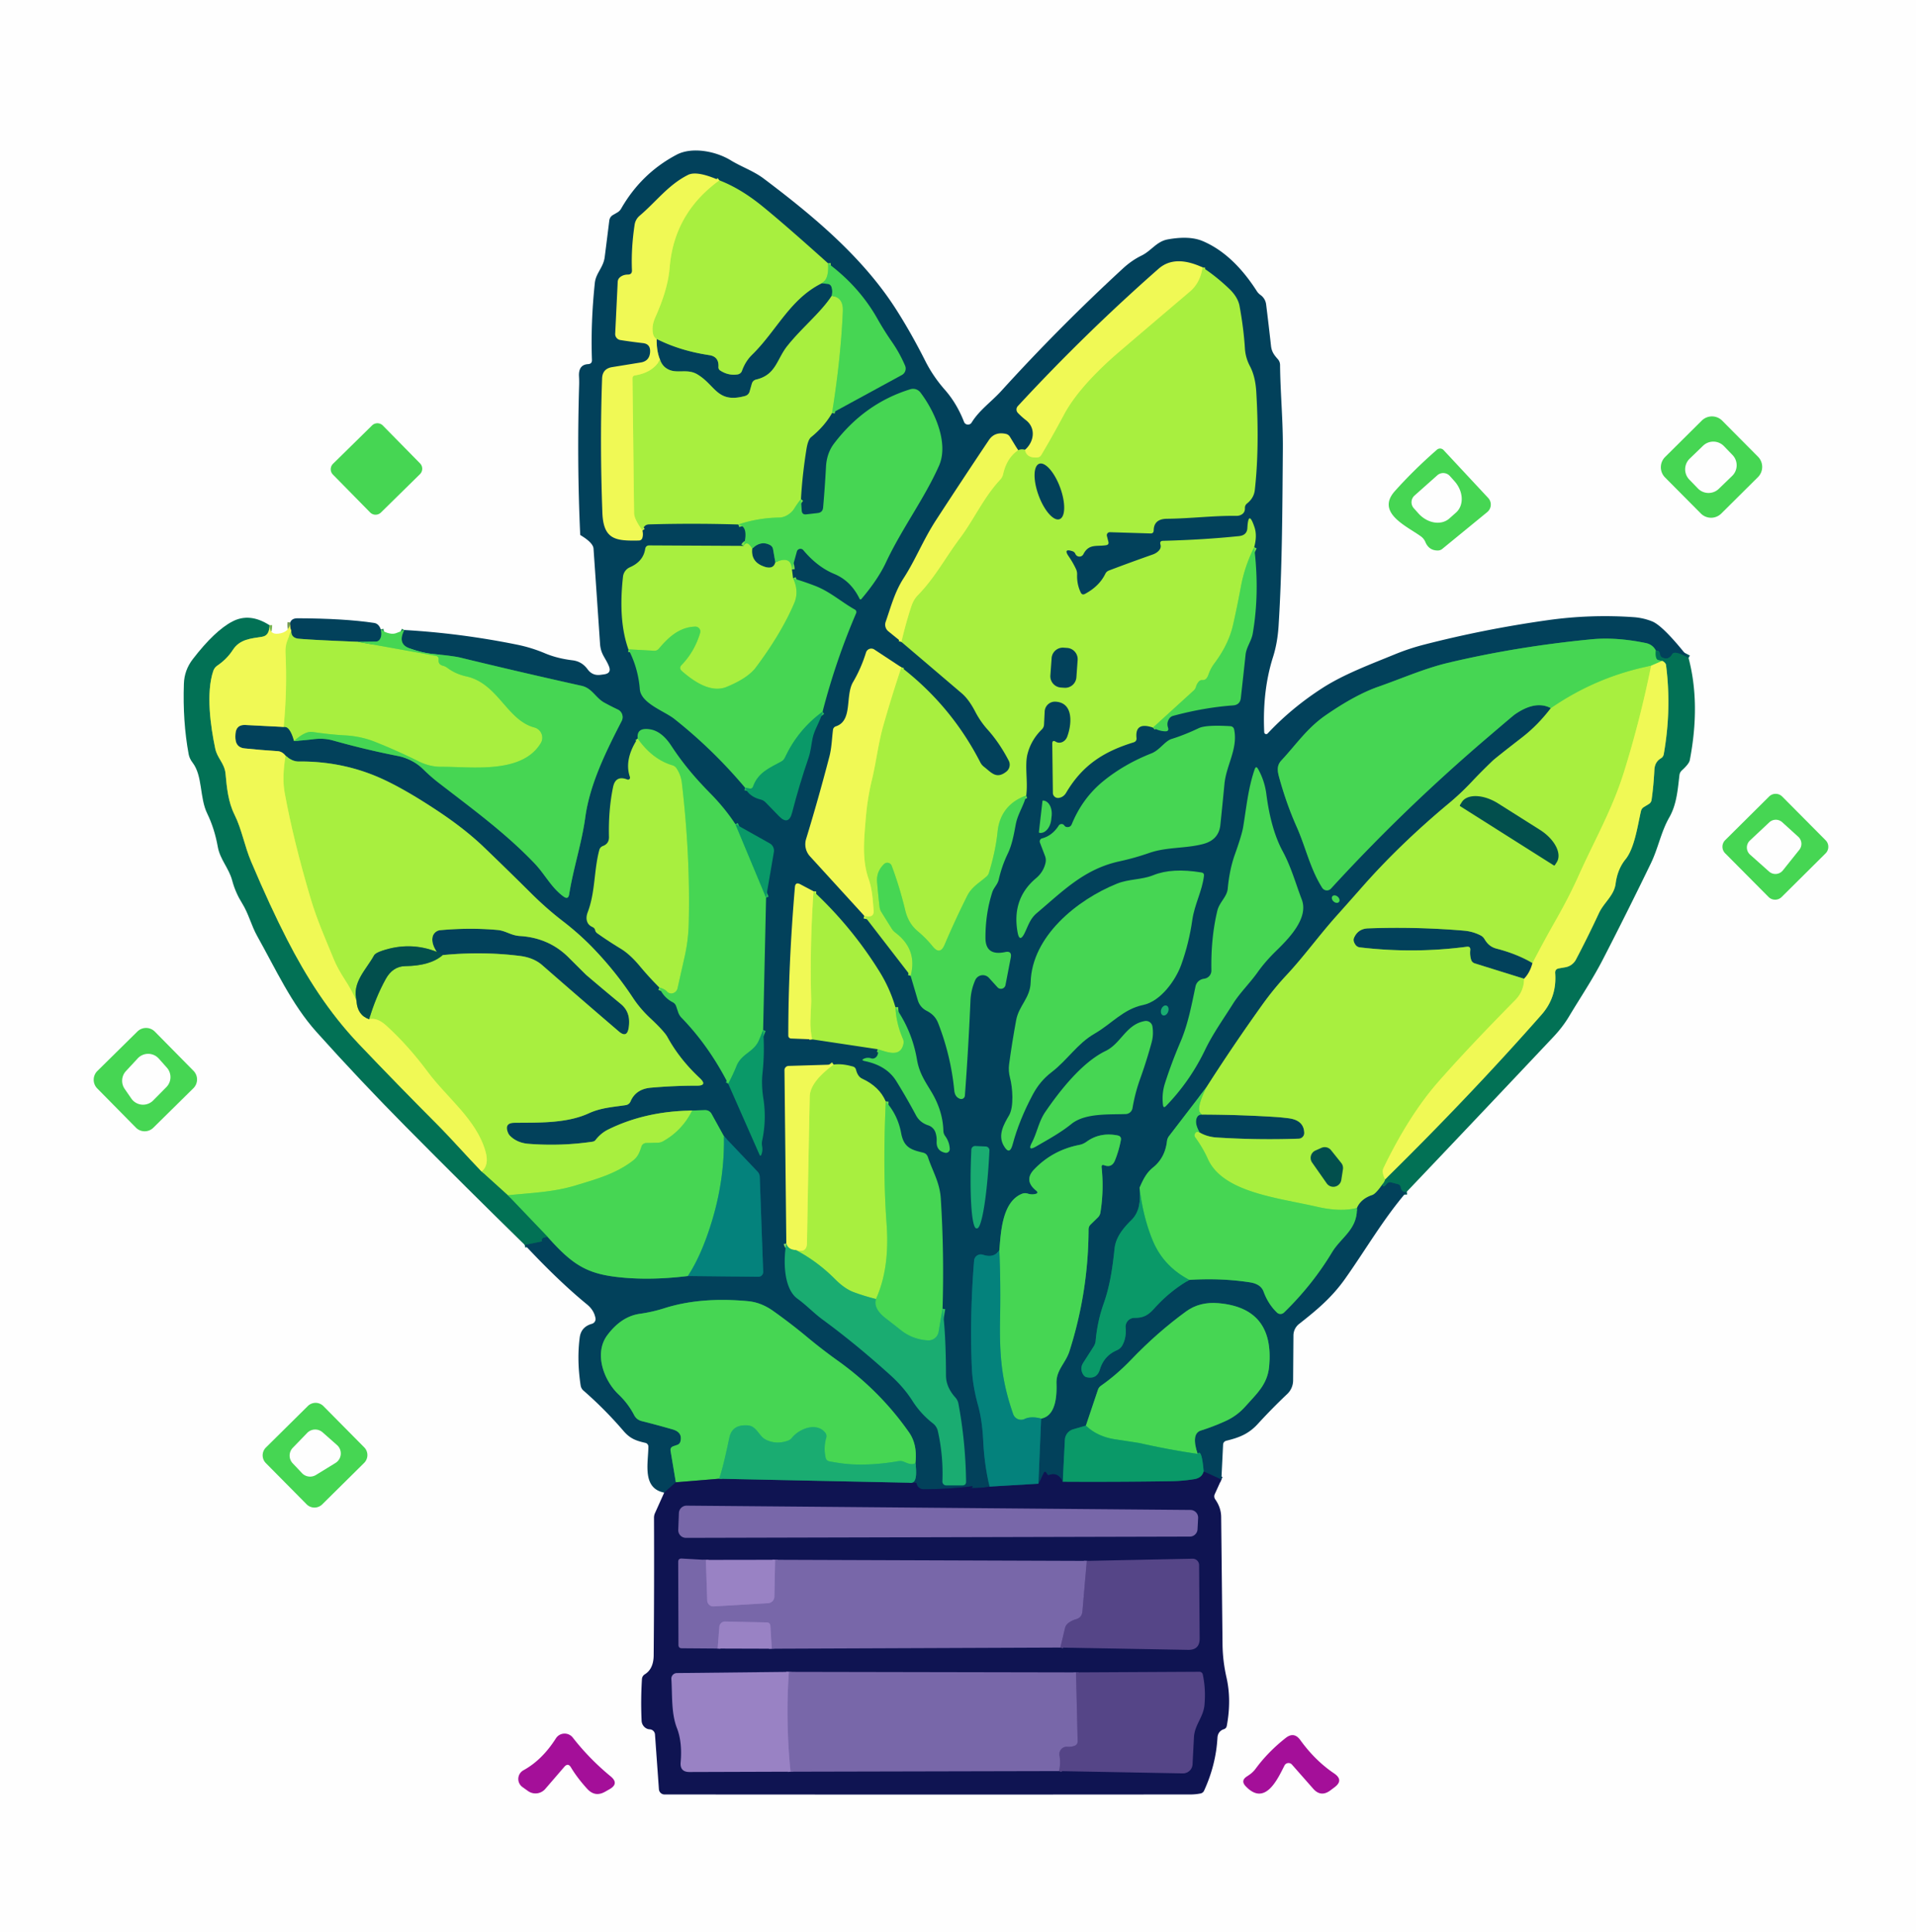 <?xml version="1.0" encoding="UTF-8"?>
<svg data-bbox="0 0 351 354" viewBox="0 0 351 354" xmlns="http://www.w3.org/2000/svg" data-type="ugc">
    <g>
        <path d="M0 0h351v354H0V0Z" fill="#fefefe"/>
        <path d="M309.33 120.53q-2.56-1.42-2.99-.69-.65 1.11-1.73.66-.45-.18-.5-.67-.07-.65-.77-.64" stroke="#025958" fill="none"/>
        <path d="M303.34 119.19q-.56-1.11-1.84-1.38-5.43-1.12-9.91-.69-13.78 1.33-26.38 4.33c-4.33 1.04-8.41 2.86-12.68 4.35q-4.24 1.48-9.7 5.26c-3.39 2.35-5.4 5.37-8.11 8.28-.92 1-.66 2.08-.34 3.24q1.33 4.79 3.17 8.91c1.66 3.73 2.47 7.68 4.68 11.16a1.01 1.01 0 0 0 1.59.14q13.34-14.58 28.71-27.7 4.62-3.95 4.93-4.17 3.81-2.68 6.65-1.19" stroke="#248c57" fill="none"/>
        <path d="M284.11 129.73q-2.38 3.12-5.2 5.31-5 3.88-5.47 4.34-2.07 1.98-3.92 3.95-1.97 2.08-4.05 3.81-8.97 7.47-15.86 15.29-2.45 2.78-4.73 5.33c-3.22 3.59-5.97 7.43-9.18 10.87q-2.32 2.48-4.41 5.39-5.39 7.52-10.3 15.21" stroke="#55984d" fill="none"/>
        <path d="m220.99 199.23-6.82 8.89q-.33.43-.39.97-.35 3.02-2.54 4.79c-1.25 1-1.85 2.27-2.48 3.72" stroke="#248c57" fill="none"/>
        <path d="M208.76 217.6q.44 4.02-1.46 5.88c-1.47 1.45-2.89 3.12-3.12 5.27-.36 3.42-.82 6.76-1.99 10.06q-1.15 3.24-1.47 6.78-.05.6-.38 1.11l-1.89 2.95q-.68 1.05-.04 2.13.26.45.66.53 1.88.41 2.43-1.44.76-2.49 3.11-3.5.65-.28.99-.89.78-1.4.61-3.27a1.62 1.62 0 0 1 1.62-1.77c1.63.01 2.5-.47 3.64-1.74q2.88-3.21 6.41-5.22" stroke="#066d62" fill="none"/>
        <path d="M217.88 234.48q5.81-.37 11.11.45c1.08.17 2.1.61 2.5 1.72q.83 2.26 2.45 3.82a.93.92-45.2 0 0 1.28-.01q5.18-5.03 8.8-11.04c1.66-2.75 4.68-4.19 4.55-8.12" stroke="#248c57" fill="none"/>
        <path d="M248.57 221.3q.73-1.69 2.84-2.39.58-.19 1.8-1.88" stroke="#55984d" fill="none"/>
        <path d="M253.21 217.03q.14.61.84-.15.34-.38.84-.25l1.16.3q.47.12.56.6.19.98 1.09.81" stroke="#025958" fill="none"/>
        <path d="m223.75 271.06-3.25-1.5" stroke="#092b57" fill="none"/>
        <path d="M220.5 269.56q-.35-4.25-1.1-3.2" stroke="#066d62" fill="none"/>
        <path d="M219.4 266.36q-1.24-3.72.61-4.29 2.16-.67 4.48-1.72 2.11-.95 3.65-2.68c2.04-2.31 4.04-3.98 4.36-7.33q1-10.71-9.28-11.59-3.44-.3-5.92 1.5-5.29 3.85-10.06 8.83-2.63 2.75-5.57 4.81-.38.27-.53.71l-2.21 6.58" stroke="#248c57" fill="none"/>
        <path d="m198.93 261.18-2.32.67a2.12 2.11-6.6 0 0-1.53 1.92l-.39 7.68" stroke="#066d62" fill="none"/>
        <path d="M194.69 271.45q-.85-1.82-2.52-1.22-.18.07-.29-.1l-.25-.38a.22.21 41.2 0 0-.37.02l-1.03 2.05" stroke="#092b57" fill="none"/>
        <path d="m190.23 271.82.5-11.93" stroke="#03626c" fill="none"/>
        <path d="M190.73 259.89q3.01-.56 2.81-6.45c-.08-2.45 1.67-3.69 2.37-5.88q3.47-10.86 3.51-22.32 0-.54.38-.91l1.32-1.29q.39-.38.47-.92.66-4.07.22-8.26-.06-.58.49-.38 1.39.52 1.96-.91.73-1.82 1.07-3.69.13-.71-.58-.86-3.23-.64-5.7 1.15-.62.45-1.36.59-4.84.95-8.23 4.47-1.95 2.03.35 3.89.56.46-.15.62-.69.16-1.39-.07a1.5 1.45 42.8 0 0-1 .02c-3.81 1.47-3.92 7.49-4.2 10.37" stroke="#248c57" fill="none"/>
        <path d="M183.07 229.06q-.99 1.48-3.02.81a1.23 1.23 0 0 0-1.6 1.07q-.83 10.31-.41 19.74.14 3.2 1.16 6.87.74 2.69.92 6.41.22 4.46 1.17 8.39" stroke="#03626c" fill="none"/>
        <path d="M181.29 272.35q-.9.22-3.29.28-.51.01 0-.06.07-.01.11-.06.19-.25-.12-.21-4.11.52-8.81.54a1.29 1.28-3 0 1-1.28-1.15q-.02-.21-1.3-.05" stroke="#092b57" fill="none"/>
        <path d="M166.6 271.64q1.63.38 1.1-3.6" stroke="#0e7766" fill="none"/>
        <path d="M167.7 268.04q.39-3.37-1.15-5.59-5.31-7.62-13.11-13.19-2.9-2.07-5.74-4.44-2.88-2.39-6.05-4.64-2.22-1.58-4.62-1.8-8.76-.82-15.41 1.32-2.13.67-4.38.99-3.4.47-5.97 3.9c-2.5 3.33-.67 8.29 2.04 10.87q1.75 1.66 2.85 3.77.45.88 1.41 1.12 2.65.66 5.64 1.52 1.89.54 1.43 2.24a.87.87 0 0 1-.55.59l-.72.25q-.63.22-.52.88l.96 5.73" stroke="#248c57" fill="none"/>
        <path d="m123.81 271.56-2.13 1.89" stroke="#092b57" fill="none"/>
        <path d="m96.12 228.06 3.08-.62q.16-.03.07-.16-.07-.11.01-.26.26-.48 1.07-.39" stroke="#025958" fill="none"/>
        <path d="M100.35 226.63c4.28 4.81 6.88 6.58 12.28 7.27q6.03.77 13.38-.13" stroke="#248c57" fill="none"/>
        <path d="m126.01 233.77 12.91.14a.88.88 0 0 0 .89-.92l-.63-17.36a1.53 1.53 0 0 0-.42-1l-6.14-6.46" stroke="#03626c" fill="none"/>
        <path d="m132.62 208.17-2.27-4.11a1.34 1.32-15.1 0 0-1.2-.68l-2.35.08" stroke="#248c57" fill="none"/>
        <path d="M126.8 203.46q-8.57.1-15.42 3.49-1.31.66-2.26 1.88-.22.28-.56.33-5.82.86-11.77.39-2.06-.17-3.35-1.46-.25-.25-.39-.6-.71-1.78 1.2-1.79c4.42-.05 9.51.14 13.61-1.74 2.24-1.03 4.43-1.14 6.78-1.5a1.11 1.09 7.1 0 0 .86-.66q.97-2.29 3.74-2.53 4.35-.38 8.4-.37 2.05.01.55-1.39-3.69-3.44-5.92-7.51-.57-1.05-3.19-3.5-1.83-1.72-3.12-3.68-3.13-4.75-7.14-8.94-2.54-2.67-5.69-5.1-3.01-2.31-5.92-5.21-4.32-4.29-8.55-8.35-3.58-3.44-8.8-6.87-5.58-3.68-9.64-5.56-7.21-3.35-15.49-3.28c-.95.01-1.73-.47-2.42-1.07" stroke="#55984d" fill="none"/>
        <path d="M52.31 138.44q-.62-.78-1.48-.83-2.92-.18-6.01-.5c-1.6-.17-1.79-1.39-1.68-2.69q.13-1.69 1.82-1.6l7 .36" stroke="#799d58" fill="none"/>
        <path d="M51.96 133.18q1.11-.25 1.92 2.57" stroke="#55984d" fill="none"/>
        <path d="M53.88 135.75q1.8-.11 3.59-.33 1.86-.23 3.51.23 6.01 1.69 11.92 2.85 2.72.54 4.7 2.5 1.34 1.32 2.82 2.46c6.08 4.7 12.19 9.14 17.54 14.75 1.86 1.95 3.04 4.42 5.28 6.04q.87.63 1.03-.43c.75-4.71 2.3-9.33 2.95-14.09.83-6.03 3.71-11.91 6.66-17.63a1.55 1.54-63.4 0 0-.7-2.11q-1.21-.57-2.44-1.24c-1.63-.88-2.26-2.68-4.21-3.11q-10.96-2.43-22.19-5.16-1.24-.3-4.69-.63-2.32-.21-4.67-1.09-2.22-.82-.91-3.34" stroke="#248c57" fill="none"/>
        <path d="M49.36 114.53q.03 1.89-1.3 2.12c-2.08.34-4.12.42-5.42 2.44q-1.07 1.66-2.84 2.86-.53.37-.73.97c-1.35 4-.5 10.15.36 14.21.38 1.82 1.71 2.68 1.89 4.62.23 2.54.49 5.19 1.64 7.49 1.35 2.71 1.83 5.75 3.06 8.63q3.51 8.28 6.57 14.23c3.48 6.79 7.62 13.34 13.14 19.15q7.1 7.46 14.33 14.71c2.83 2.85 5.39 5.8 8.17 8.67" stroke="#79b555" fill="none"/>
        <path d="m88.23 214.63 4.81 4.35" stroke="#55b04a" fill="none"/>
        <path d="m93.04 218.98 7.31 7.65" stroke="#24a454" fill="none"/>
        <path d="m190.23 271.82-8.94.53" stroke="#0a4b67" fill="none"/>
        <path d="M280.75 176.43q-2.9-1.69-6.56-2.63c-1.07-.28-1.69-.84-2.24-1.76a1.75 1.74 87.5 0 0-.75-.69q-1.4-.71-2.99-.85-8.67-.74-17.58-.42-1.86.07-2.58 1.74-.24.55.26 1.26a1.13 1.11 75.8 0 0 .79.48q9.91 1.17 19.59-.11.73-.1.65.63-.1.92.17 1.77.16.48.64.64l9.05 2.82" stroke="#55984d" fill="none"/>
        <path d="M248.57 221.3q-2.97.78-7.31-.22c-7.46-1.7-17.29-2.66-20.02-8.82q-.87-1.95-2.31-3.94a.56.53-54.2 0 1-.07-.51q.27-.71.91-.33" stroke="#77e349" fill="none"/>
        <path d="M219.77 207.48q1.37.81 3.19.92 7.63.48 14.97.21a1.04 1.04 0 0 0 1-1.06q-.06-2.32-2.85-2.68-1.32-.17-2.59-.25-6.59-.41-13.29-.43" stroke="#55984d" fill="none"/>
        <path d="M220.2 204.19q-1.35-.63.79-4.96" stroke="#77e349" fill="none"/>
        <path d="M220.2 204.19q-.93-.02-1.08 1.06-.12.88.65 2.23" stroke="#248c57" fill="none"/>
        <path d="M217.88 234.48q-4.74-2.48-6.71-7.21-1.78-4.31-2.41-9.67" stroke="#28b85e" fill="none"/>
        <path d="M126.8 203.46q-1.83 3.66-5.3 5.61a2.13 2.04-59.3 0 1-1 .28l-2.12.05a.93.93 0 0 0-.87.65c-.34 1.07-.64 1.88-1.58 2.6-3.16 2.43-6.74 3.38-10.46 4.52-4.11 1.25-8.12 1.36-12.43 1.81" stroke="#77e349" fill="none"/>
        <path d="M67.63 186.73q1.17-3.98 3.03-7.36 1.29-2.34 3.6-2.37 4.63-.07 6.83-2.02" stroke="#559f46" fill="none"/>
        <path d="M81.09 174.98q7.25-.71 14.14.15 2.52.31 4.11 1.7 6.55 5.73 14.03 12.14 1.49 1.27 1.8-.66.1-.64.08-1.29-.06-1.89-1.52-3.09-3.09-2.55-6.35-5.33-.05-.04-3.22-3.2-3.6-3.59-8.9-3.92c-1.7-.1-2.57-.97-4.15-1.11q-5.06-.45-10.45.04a1.6 1.59 2.9 0 0-1.42 1.28q-.23 1.18.77 2.69" stroke="#55984d" fill="none"/>
        <path d="M80.01 174.38q-4.86-1.92-9.95-.22-1.3.43-1.54.88c-1.47 2.67-4.06 4.91-3.21 8.35" stroke="#559f46" fill="none"/>
        <path d="M132.62 208.17q.14 7.6-2.06 15.08-1.94 6.57-4.55 10.52" stroke="#25ac68" fill="none"/>
        <path d="M253.21 217.03q.47-.51.54-.98" stroke="#55b04a" fill="none"/>
        <path d="M253.75 216.05q15.68-15.43 28.65-30.16 2.83-3.21 2.5-7.6-.06-.75.68-.88l1.2-.21a2.71 2.7-81 0 0 1.92-1.4q2.13-4.04 4.2-8.48c.91-1.97 2.79-3.24 3.07-5.42q.34-2.66 1.82-4.48c1.67-2.07 2.23-6.27 2.82-8.81q.12-.51.56-.77l.87-.53q.45-.27.52-.79.36-2.51.51-5.45.07-1.48 1.19-2.14.44-.26.53-.77 1.45-8.21.42-16.28-.03-.27-.22-.46-.2-.22-.48-.34" stroke="#79b555" fill="none"/>
        <path d="m166.6 271.64-34.87-.73" stroke="#156062" fill="none"/>
        <path d="M219.4 266.36q-5.39-.79-10.74-2-.08-.02-4.36-.67-3.27-.49-5.37-2.51" stroke="#28b85e" fill="none"/>
        <path d="M53.36 115.59q-.43.95-.78 1.92-.33.92-.28 2.02.33 6.96-.34 13.65" stroke="#ccf44a" fill="none"/>
        <path d="M52.31 138.44q-.67 4.02-.16 6.8 1.57 8.63 4.77 19.42c1.11 3.77 2.73 7.42 4.24 11.11q.66 1.62 2.06 3.78 1.21 1.87 2.09 3.84" stroke="#ccf44a" fill="none"/>
        <path d="M65.31 183.39q.16 2.59 2.32 3.34" stroke="#79a451" fill="none"/>
        <path d="M67.63 186.73q1.44-.38 3.17 1.2 3.94 3.58 7.58 8.47c3.52 4.75 8.94 8.72 10.57 14.59q.69 2.49-.72 3.64" stroke="#ccf44a" fill="none"/>
        <path d="M190.73 259.89q-1.85-.49-3.02.07a1.54 1.54 0 0 1-2.11-.9c-2.12-6.14-2.53-10.62-2.39-17.83q.12-6.11-.14-12.17" stroke="#25ac68" fill="none"/>
        <path d="M220.5 269.56q-.32 1.21-1.75 1.43-2.11.34-4.24.37-9.95.15-19.82.09" stroke="#0d575d" fill="none"/>
        <path d="M167.7 268.04q-.59.46-2.01-.2-.53-.25-1.12-.15-4.46.77-8.35.59-1.84-.09-4.26-.55-.58-.11-.71-.69-.41-1.84.12-3.68a.99.98 34.1 0 0-.17-.86c-1.58-2.04-4.81-.75-6.12.91q-.3.37-.74.53-2.15.76-4.05-.19c-1.29-.64-1.65-2.49-3.29-2.61q-2.86-.22-3.38 2.22-1.27 6.01-1.89 7.55" stroke="#30c162" fill="none"/>
        <path d="m131.73 270.91-7.92.65" stroke="#2b7553" fill="none"/>
        <path d="M53.88 135.75q2.05-1.85 3.38-1.65 3.08.46 5.88.62 2.96.15 5.56 1.19 3.99 1.58 8.03 3.59 2 .99 4.14.98c5.44-.04 14.73 1.4 18.19-4.33a1.94 1.93 23.1 0 0-1.16-2.87c-5.08-1.35-6.65-8.11-12.53-9.38q-1.92-.42-3.45-1.57-.35-.25-.76-.36-.9-.22-.81-1.09.07-.63-.55-.74l-14.26-2.56" stroke="#77e349" fill="none"/>
        <path d="M303.34 119.19q-.09.71.06 1.27.11.43.55.51l.56.11" stroke="#24a454" fill="none"/>
        <path d="m304.51 121.08-2.03.88" stroke="#9be854" fill="none"/>
        <path d="M302.48 121.96q-9.98 1.98-18.37 7.77" stroke="#77e349" fill="none"/>
        <path d="M69.76 115.31q.27 1.09-.15 1.78-.27.45-.79.45l-3.28.04" stroke="#248c57" fill="none"/>
        <path d="M65.54 117.58q-8.07-.32-10.79-.56-1.43-.13-1.39-1.43" stroke="#55984d" fill="none"/>
        <path d="M53.36 115.59q-.3-.76-.19-1.55" stroke="#799d58" fill="none"/>
        <path d="M253.75 216.05q-.29-.49-.41-1.14-.1-.5.14-.98 4.65-9.62 9.99-15.71 5.5-6.27 14.07-14.95 1.67-1.7 1.66-3.96" stroke="#ccf44a" fill="none"/>
        <path d="M279.2 179.31q1.07-1.07 1.55-2.88" stroke="#799d58" fill="none"/>
        <path d="M280.75 176.43q1.97-3.81 4.33-7.96 2.4-4.23 4.1-8.01c2.85-6.38 6.2-12.18 8.33-19.05q2.96-9.49 4.97-19.45" stroke="#ccf44a" fill="none"/>
        <path d="M81.09 174.98q-.71-.69-1.08-.6" stroke="#024854" fill="none"/>
        <path d="M309.33 120.53q-2.56-1.42-2.99-.69-.65 1.11-1.73.66-.45-.18-.5-.67-.07-.65-.77-.64-.56-1.11-1.84-1.38-5.43-1.12-9.91-.69-13.78 1.33-26.38 4.33c-4.33 1.04-8.41 2.86-12.68 4.35q-4.24 1.48-9.7 5.26c-3.39 2.35-5.4 5.37-8.11 8.28-.92 1-.66 2.08-.34 3.24q1.33 4.79 3.17 8.91c1.66 3.73 2.47 7.68 4.68 11.16a1.01 1.01 0 0 0 1.59.14q13.34-14.58 28.71-27.7 4.62-3.95 4.93-4.17 3.81-2.68 6.65-1.19-2.38 3.12-5.2 5.31-5 3.88-5.47 4.34-2.07 1.98-3.92 3.95-1.97 2.08-4.05 3.81-8.97 7.47-15.86 15.29-2.45 2.78-4.73 5.33c-3.22 3.59-5.97 7.43-9.18 10.87q-2.32 2.48-4.41 5.39-5.39 7.52-10.3 15.21l-6.82 8.89q-.33.43-.39.97-.35 3.02-2.54 4.79c-1.25 1-1.85 2.27-2.48 3.72q.44 4.02-1.46 5.88c-1.47 1.45-2.89 3.12-3.12 5.27-.36 3.42-.82 6.76-1.99 10.06q-1.15 3.24-1.47 6.78-.05.6-.38 1.11l-1.89 2.95q-.68 1.05-.04 2.13.26.45.66.53 1.88.41 2.43-1.44.76-2.49 3.11-3.5.65-.28.99-.89.78-1.4.61-3.27a1.62 1.62 0 0 1 1.62-1.77c1.63.01 2.5-.47 3.64-1.74q2.88-3.21 6.41-5.22 5.81-.37 11.11.45c1.08.17 2.1.61 2.5 1.72q.83 2.26 2.45 3.82a.93.92-45.2 0 0 1.28-.01q5.18-5.03 8.8-11.04c1.66-2.75 4.68-4.19 4.55-8.12q.73-1.69 2.84-2.39.58-.19 1.8-1.88.14.61.84-.15.34-.38.84-.25l1.16.3q.47.12.56.6.19.98 1.09.81c-4.27 4.97-7.38 10.41-11.28 15.93-2.47 3.49-5.23 5.76-8.43 8.28a2.7 2.69 71.4 0 0-1.04 2.11l-.06 8.25a3.45 3.44-21.7 0 1-1.07 2.47q-2.74 2.59-5.38 5.47c-1.7 1.87-3.44 2.52-5.75 3.09q-.6.15-.63.76l-.31 6.36-3.25-1.5q-.35-4.25-1.1-3.2-1.24-3.72.61-4.29 2.16-.67 4.48-1.72 2.11-.95 3.65-2.68c2.04-2.31 4.04-3.98 4.36-7.33q1-10.71-9.28-11.59-3.44-.3-5.92 1.5-5.29 3.85-10.06 8.83-2.63 2.75-5.57 4.81-.38.27-.53.71l-2.21 6.58-2.32.67a2.12 2.11-6.6 0 0-1.53 1.92l-.39 7.68q-.85-1.82-2.52-1.22-.18.07-.29-.1l-.25-.38a.22.21 41.2 0 0-.37.02l-1.03 2.05.5-11.93q3.01-.56 2.81-6.45c-.08-2.45 1.67-3.69 2.37-5.88q3.47-10.86 3.51-22.32 0-.54.38-.91l1.32-1.29q.39-.38.47-.92.66-4.07.22-8.26-.06-.58.49-.38 1.39.52 1.96-.91.73-1.82 1.07-3.69.13-.71-.58-.86-3.23-.64-5.7 1.15-.62.45-1.36.59-4.84.95-8.23 4.47-1.95 2.03.35 3.89.56.46-.15.62-.69.16-1.39-.07a1.5 1.45 42.8 0 0-1 .02c-3.81 1.47-3.92 7.49-4.2 10.37q-.99 1.48-3.02.81a1.23 1.23 0 0 0-1.6 1.07q-.83 10.31-.41 19.74.14 3.2 1.16 6.87.74 2.69.92 6.41.22 4.46 1.17 8.39-.9.22-3.29.28-.51.01 0-.06.07-.01.11-.06.19-.25-.12-.21-4.11.52-8.81.54a1.29 1.28-3 0 1-1.28-1.15q-.02-.21-1.3-.05 1.63.38 1.1-3.6.39-3.37-1.15-5.59-5.31-7.62-13.11-13.19-2.9-2.07-5.74-4.44-2.88-2.39-6.05-4.64-2.22-1.58-4.62-1.8-8.76-.82-15.41 1.32-2.13.67-4.38.99-3.4.47-5.97 3.9c-2.5 3.33-.67 8.29 2.04 10.87q1.75 1.66 2.85 3.77.45.88 1.41 1.12 2.65.66 5.64 1.52 1.89.54 1.43 2.24a.87.87 0 0 1-.55.59l-.72.25q-.63.22-.52.88l.96 5.73-2.13 1.89c-4.1-.79-2.92-5.42-2.9-8.42a.71.7-83.9 0 0-.55-.69c-1.75-.4-2.81-.78-4.03-2.21q-3.38-3.94-7.3-7.36a1.57 1.52-75.1 0 1-.53-.95q-.71-4.66-.17-8.78.25-1.96 2.25-2.52a.9.9 0 0 0 .64-1.01q-.26-1.48-1.56-2.54-5.2-4.26-11.41-10.91l3.08-.62q.16-.03.07-.16-.07-.11.01-.26.26-.48 1.07-.39c4.28 4.81 6.88 6.58 12.28 7.27q6.03.77 13.38-.13l12.91.14a.88.88 0 0 0 .89-.92l-.63-17.36a1.53 1.53 0 0 0-.42-1l-6.14-6.46-2.27-4.11a1.34 1.32-15.1 0 0-1.2-.68l-2.35.08q-8.57.1-15.42 3.49-1.31.66-2.26 1.88-.22.28-.56.33-5.82.86-11.77.39-2.06-.17-3.35-1.46-.25-.25-.39-.6-.71-1.78 1.2-1.79c4.42-.05 9.51.14 13.61-1.74 2.24-1.03 4.43-1.14 6.78-1.5a1.11 1.09 7.1 0 0 .86-.66q.97-2.29 3.74-2.53 4.35-.38 8.4-.37 2.05.01.55-1.39-3.69-3.44-5.92-7.51-.57-1.05-3.19-3.5-1.83-1.72-3.12-3.68-3.13-4.75-7.14-8.94-2.54-2.67-5.69-5.1-3.01-2.31-5.92-5.21-4.32-4.29-8.55-8.35-3.58-3.44-8.8-6.87-5.58-3.68-9.64-5.56-7.21-3.35-15.49-3.28c-.95.01-1.73-.47-2.42-1.07q-.62-.78-1.48-.83-2.92-.18-6.01-.5c-1.6-.17-1.79-1.39-1.68-2.69q.13-1.69 1.82-1.6l7 .36q1.11-.25 1.92 2.57 1.8-.11 3.59-.33 1.86-.23 3.51.23 6.01 1.69 11.92 2.85 2.72.54 4.7 2.5 1.34 1.32 2.82 2.46c6.08 4.7 12.19 9.14 17.54 14.75 1.86 1.95 3.04 4.42 5.28 6.04q.87.63 1.03-.43c.75-4.71 2.3-9.33 2.95-14.09.83-6.03 3.71-11.91 6.66-17.63a1.55 1.54-63.4 0 0-.7-2.11q-1.21-.57-2.44-1.24c-1.63-.88-2.26-2.68-4.21-3.11q-10.96-2.43-22.19-5.16-1.24-.3-4.69-.63-2.32-.21-4.67-1.09-2.22-.82-.91-3.34 10.33.59 20.68 2.69 2.6.53 5.07 1.57 2.25.95 5.07 1.29 1.71.21 2.75 1.64.89 1.23 2.4 1.02l.65-.09q1.38-.2.86-1.49c-.65-1.61-1.5-2.15-1.63-4.15q-.58-8.62-1.19-17.4-.08-1.07-2.39-2.46a.13.12 20.8 0 1-.05-.1q-.61-13.31-.2-27.26.03-.85-.02-1.7-.13-2.17 1.67-2.27.73-.04.7-.77-.24-6.8.53-14.11c.2-1.83 1.56-2.79 1.81-4.74q.44-3.43.84-6.69a1.36 1.35 78.1 0 1 .65-1l.83-.48q.44-.26.69-.7 3.72-6.48 10.17-9.88c2.8-1.48 7.15-.65 9.89 1.02 2.03 1.24 4.18 1.94 6.1 3.39 9.06 6.83 18.07 14.34 24.18 23.88q2.77 4.33 5.39 9.52 1.42 2.82 3.59 5.28 2.18 2.49 3.49 5.85a.78.78 0 0 0 1.4.13c1.4-2.27 3.6-3.78 5.44-5.8q10.61-11.68 22.29-22.44 1.6-1.47 3.38-2.34c1.81-.88 2.76-2.59 4.81-2.97q3.97-.72 6.39.3 5.56 2.35 9.93 9.17.26.41.65.69.92.66 1.06 1.77.46 3.68.89 7.56c.11 1.07.57 1.69 1.25 2.45a1.63 1.62 23.8 0 1 .41 1.05c.05 5.23.56 10.19.51 15.55-.09 11.16-.12 21.77-.78 32.25q-.2 3.14-1.02 5.72-1.97 6.21-1.61 13.77a.36.36 0 0 0 .63.23q4.38-4.67 9.95-8.27c3.97-2.57 8.83-4.37 13.36-6.23q2.62-1.07 5.3-1.76 11.06-2.85 22.61-4.48 7.89-1.12 15.86-.56 1.75.13 3.35.77 2.04.82 6.67 6.69Z" fill="#02415b"/>
        <path d="M69.76 115.31q.27 1.09-.15 1.78-.27.45-.79.45l-3.28.04q-8.07-.32-10.79-.56-1.43-.13-1.39-1.43-.3-.76-.19-1.55.25-.77 1.34-.77 8.55.03 14.02.85.86.13 1.23 1.19Z" fill="#02415b"/>
        <path d="M280.75 176.43q-.48 1.81-1.55 2.88l-9.05-2.82q-.48-.16-.64-.64-.27-.85-.17-1.77.08-.73-.65-.63-9.68 1.28-19.59.11a1.13 1.11 75.8 0 1-.79-.48q-.5-.71-.26-1.26.72-1.67 2.58-1.74 8.91-.32 17.58.42 1.59.14 2.99.85a1.75 1.74 87.5 0 1 .75.69c.55.92 1.17 1.48 2.24 1.76q3.66.94 6.56 2.63Z" fill="#02415b"/>
        <path d="M81.09 174.98q-.71-.69-1.08-.6-1-1.51-.77-2.69a1.6 1.59 2.9 0 1 1.42-1.28q5.39-.49 10.45-.04c1.58.14 2.45 1.01 4.15 1.11q5.3.33 8.9 3.92 3.17 3.16 3.22 3.2 3.26 2.78 6.35 5.33 1.46 1.2 1.52 3.09.02.65-.08 1.29-.31 1.93-1.8.66-7.48-6.41-14.03-12.14-1.59-1.39-4.11-1.7-6.89-.86-14.14-.15Z" fill="#02415b"/>
        <path d="M220.2 204.19q6.7.02 13.29.43 1.27.08 2.59.25 2.79.36 2.85 2.68a1.04 1.04 0 0 1-1 1.06q-7.34.27-14.97-.21-1.82-.11-3.19-.92-.77-1.35-.65-2.23.15-1.08 1.08-1.06Z" fill="#02415b"/>
        <path d="M53.36 115.59q-.04 1.3 1.39 1.43 2.72.24 10.79.56l14.26 2.56q.62.11.55.74-.09.87.81 1.09.41.11.76.36 1.53 1.15 3.45 1.57c5.88 1.27 7.45 8.03 12.53 9.38a1.94 1.93 23.1 0 1 1.16 2.87c-3.46 5.73-12.75 4.29-18.19 4.33q-2.14.01-4.14-.98-4.04-2.01-8.03-3.59-2.6-1.04-5.56-1.19-2.8-.16-5.88-.62-1.33-.2-3.38 1.65-.81-2.82-1.92-2.57.67-6.69.34-13.65-.05-1.1.28-2.02.35-.97.78-1.92Z" fill="#a8ef3f"/>
        <path d="M302.48 121.96q-2.01 9.96-4.97 19.45c-2.13 6.87-5.48 12.67-8.33 19.05q-1.7 3.78-4.1 8.01-2.36 4.15-4.33 7.96-2.9-1.69-6.56-2.63c-1.07-.28-1.69-.84-2.24-1.76a1.75 1.74 87.5 0 0-.75-.69q-1.4-.71-2.99-.85-8.67-.74-17.58-.42-1.86.07-2.58 1.74-.24.55.26 1.26a1.13 1.11 75.8 0 0 .79.48q9.91 1.17 19.59-.11.73-.1.65.63-.1.92.17 1.77.16.48.64.64l9.05 2.82q.01 2.26-1.66 3.96-8.57 8.68-14.07 14.95-5.34 6.09-9.99 15.71-.24.48-.14.98.12.65.41 1.14-.07.47-.54.98-1.22 1.69-1.8 1.88-2.11.7-2.84 2.39-2.97.78-7.31-.22c-7.46-1.7-17.29-2.66-20.02-8.82q-.87-1.95-2.31-3.94a.56.53-54.2 0 1-.07-.51q.27-.71.91-.33 1.37.81 3.19.92 7.63.48 14.97.21a1.04 1.04 0 0 0 1-1.06q-.06-2.32-2.85-2.68-1.32-.17-2.59-.25-6.59-.41-13.29-.43-1.35-.63.79-4.96 4.91-7.69 10.3-15.21 2.09-2.91 4.41-5.39c3.21-3.44 5.96-7.28 9.18-10.87q2.28-2.55 4.73-5.33 6.89-7.82 15.86-15.29 2.08-1.73 4.05-3.81 1.85-1.97 3.92-3.95.47-.46 5.47-4.34 2.82-2.19 5.2-5.31 8.39-5.79 18.37-7.77Z" fill="#a8ef3f"/>
        <path d="M52.31 138.44c.69.6 1.47 1.08 2.42 1.07q8.28-.07 15.49 3.28 4.06 1.88 9.64 5.56 5.22 3.43 8.8 6.87 4.23 4.06 8.55 8.35 2.91 2.9 5.92 5.21 3.15 2.43 5.69 5.1 4.01 4.19 7.14 8.94 1.29 1.96 3.12 3.68 2.62 2.45 3.19 3.5 2.23 4.07 5.92 7.51 1.5 1.4-.55 1.39-4.05-.01-8.4.37-2.77.24-3.74 2.53a1.11 1.09 7.1 0 1-.86.66c-2.35.36-4.54.47-6.78 1.5-4.1 1.88-9.19 1.69-13.61 1.74q-1.91.01-1.2 1.79.14.35.39.6 1.29 1.29 3.35 1.46 5.95.47 11.77-.39.34-.05.56-.33.95-1.22 2.26-1.88 6.85-3.39 15.42-3.49-1.83 3.66-5.3 5.61a2.13 2.04-59.3 0 1-1 .28l-2.12.05a.93.93 0 0 0-.87.65c-.34 1.07-.64 1.88-1.58 2.6-3.16 2.43-6.74 3.38-10.46 4.52-4.11 1.25-8.12 1.36-12.43 1.81l-4.81-4.35q1.41-1.15.72-3.64c-1.63-5.87-7.05-9.84-10.57-14.59q-3.64-4.89-7.58-8.47-1.73-1.58-3.17-1.2 1.17-3.98 3.03-7.36 1.29-2.34 3.6-2.37 4.63-.07 6.83-2.02 7.25-.71 14.14.15 2.52.31 4.11 1.7 6.55 5.73 14.03 12.14 1.49 1.27 1.8-.66.1-.64.08-1.29-.06-1.89-1.52-3.09-3.09-2.55-6.35-5.33-.05-.04-3.22-3.2-3.6-3.59-8.9-3.92c-1.7-.1-2.57-.97-4.15-1.11q-5.06-.45-10.45.04a1.6 1.59 2.9 0 0-1.42 1.28q-.23 1.18.77 2.69-4.86-1.92-9.95-.22-1.3.43-1.54.88c-1.47 2.67-4.06 4.91-3.21 8.35q-.88-1.97-2.09-3.84-1.4-2.16-2.06-3.78c-1.51-3.69-3.13-7.34-4.24-11.11q-3.2-10.79-4.77-19.42-.51-2.78.16-6.8Z" fill="#a8ef3f"/>
        <path d="M322.053 83.67a2.65 2.65 0 0 1-.013 3.747l-6.712 6.666a2.65 2.65 0 0 1-3.748-.013l-6.553-6.6a2.65 2.65 0 0 1 .013-3.747l6.712-6.666a2.65 2.65 0 0 1 3.748.013l6.553 6.6Z" fill="#46d653"/>
        <path d="m70.136 77.96 6.813 6.933a1.4 1.4 0 0 1-.018 1.98l-7.146 7.023a1.4 1.4 0 0 1-1.98-.017l-6.813-6.933a1.4 1.4 0 0 1 .017-1.98l7.147-7.023a1.4 1.4 0 0 1 1.98.017z" fill="#46d653"/>
        <path d="M260.32 98.28c-2.59-1.89-8.35-4.33-4.78-8.32q3.51-3.92 7.7-7.57a.87.86 47.6 0 1 1.21.06l8.18 8.78a1.78 1.78 0 0 1-.18 2.59l-8.23 6.74q-.34.28-.79.29-1.66.03-2.32-1.57a2.44 2.4-83.7 0 0-.79-1Z" fill="#46d653"/>
        <path d="M69.76 115.31q.84.64 1.88.78.48.06.93-.1l1.5-.57q-1.31 2.52.91 3.34 2.35.88 4.67 1.09 3.45.33 4.69.63 11.23 2.73 22.19 5.16c1.95.43 2.58 2.23 4.21 3.11q1.23.67 2.44 1.24a1.55 1.54-63.4 0 1 .7 2.11c-2.95 5.72-5.83 11.6-6.66 17.63-.65 4.76-2.2 9.38-2.95 14.09q-.16 1.06-1.03.43c-2.24-1.62-3.42-4.09-5.28-6.04-5.35-5.61-11.46-10.05-17.54-14.75q-1.48-1.14-2.82-2.46-1.98-1.96-4.7-2.5-5.91-1.16-11.92-2.85-1.65-.46-3.51-.23-1.79.22-3.59.33 2.05-1.85 3.38-1.65 3.08.46 5.88.62 2.96.15 5.56 1.19 3.99 1.58 8.03 3.59 2 .99 4.14.98c5.44-.04 14.73 1.4 18.19-4.33a1.94 1.93 23.1 0 0-1.16-2.87c-5.08-1.35-6.65-8.11-12.53-9.38q-1.92-.42-3.45-1.57-.35-.25-.76-.36-.9-.22-.81-1.09.07-.63-.55-.74l-14.26-2.56 3.28-.04q.52 0 .79-.45.42-.69.15-1.78Z" fill="#46d653"/>
        <path d="M303.34 119.19q-.09.71.06 1.27.11.43.55.51l.56.11-2.03.88q-9.98 1.98-18.37 7.77-2.84-1.49-6.65 1.19-.31.22-4.93 4.17-15.37 13.12-28.71 27.7a1.01 1.01 0 0 1-1.59-.14c-2.21-3.48-3.02-7.43-4.68-11.16q-1.84-4.12-3.17-8.91c-.32-1.16-.58-2.24.34-3.24 2.71-2.91 4.72-5.93 8.11-8.28q5.46-3.78 9.7-5.26c4.27-1.49 8.35-3.31 12.68-4.35q12.6-3 26.38-4.33 4.48-.43 9.91.69 1.28.27 1.84 1.38Z" fill="#46d653"/>
        <path d="M334.444 153.939a1.7 1.7 0 0 1-.009 2.404l-8.046 7.99a1.7 1.7 0 0 1-2.404-.008l-7.949-8.004a1.7 1.7 0 0 1 .009-2.404l8.046-7.99a1.7 1.7 0 0 1 2.404.008l7.949 8.004Z" fill="#46d653"/>
        <path d="M35.445 196.176a2.26 2.26 0 0 1-.022 3.196l-7.334 7.232a2.26 2.26 0 0 1-3.196-.022l-7.078-7.178a2.26 2.26 0 0 1 .022-3.196l7.334-7.232a2.26 2.26 0 0 1 3.196.022l7.078 7.178Z" fill="#46d653"/>
        <path d="M220.99 199.23q-2.14 4.33-.79 4.96-.93-.02-1.08 1.06-.12.88.65 2.23-.64-.38-.91.33a.56.53-54.2 0 0 .07.51q1.44 1.99 2.31 3.94c2.73 6.16 12.56 7.12 20.02 8.82q4.34 1 7.31.22c.13 3.93-2.89 5.37-4.55 8.12q-3.62 6.01-8.8 11.04a.93.92-45.2 0 1-1.28.01q-1.62-1.56-2.45-3.82c-.4-1.11-1.42-1.55-2.5-1.72q-5.3-.82-11.11-.45-4.74-2.48-6.71-7.21-1.78-4.31-2.41-9.67c.63-1.45 1.23-2.72 2.48-3.72q2.19-1.77 2.54-4.79.06-.54.39-.97l6.82-8.89Z" fill="#46d653"/>
        <path d="M132.62 208.17q.14 7.6-2.06 15.08-1.94 6.57-4.55 10.52-7.35.9-13.38.13c-5.4-.69-8-2.46-12.28-7.27l-7.31-7.65c4.31-.45 8.32-.56 12.43-1.81 3.72-1.14 7.3-2.09 10.46-4.52.94-.72 1.24-1.53 1.58-2.6a.93.93 0 0 1 .87-.65l2.12-.05a2.13 2.04-59.3 0 0 1-.28q3.47-1.95 5.3-5.61l2.35-.08a1.34 1.32-15.1 0 1 1.2.68l2.27 4.11Z" fill="#46d653"/>
        <path d="M190.73 259.89q-1.85-.49-3.02.07a1.54 1.54 0 0 1-2.11-.9c-2.12-6.14-2.53-10.62-2.39-17.83q.12-6.11-.14-12.17c.28-2.88.39-8.9 4.2-10.37a1.5 1.45 42.8 0 1 1-.02q.7.23 1.39.07.71-.16.15-.62-2.3-1.86-.35-3.89 3.39-3.52 8.23-4.47.74-.14 1.36-.59 2.47-1.79 5.7-1.15.71.15.58.86-.34 1.87-1.07 3.69-.57 1.43-1.96.91-.55-.2-.49.38.44 4.19-.22 8.26-.08.54-.47.92l-1.32 1.29q-.38.37-.38.91-.04 11.46-3.51 22.32c-.7 2.19-2.45 3.43-2.37 5.88q.2 5.89-2.81 6.45Z" fill="#46d653"/>
        <path d="M167.7 268.04q-.59.46-2.01-.2-.53-.25-1.12-.15-4.46.77-8.35.59-1.84-.09-4.26-.55-.58-.11-.71-.69-.41-1.84.12-3.68a.99.98 34.1 0 0-.17-.86c-1.58-2.04-4.81-.75-6.12.91q-.3.37-.74.53-2.15.76-4.05-.19c-1.29-.64-1.65-2.49-3.29-2.61q-2.86-.22-3.38 2.22-1.27 6.01-1.89 7.55l-7.92.65-.96-5.73q-.11-.66.52-.88l.72-.25a.87.87 0 0 0 .55-.59q.46-1.7-1.43-2.24-2.99-.86-5.64-1.52-.96-.24-1.41-1.12-1.1-2.11-2.85-3.77c-2.71-2.58-4.54-7.54-2.04-10.87q2.57-3.43 5.97-3.9 2.25-.32 4.38-.99 6.65-2.14 15.41-1.32 2.4.22 4.62 1.8 3.17 2.25 6.05 4.64 2.84 2.37 5.74 4.44 7.8 5.57 13.11 13.19 1.54 2.22 1.15 5.59Z" fill="#46d653"/>
        <path d="M219.4 266.36q-5.39-.79-10.74-2-.08-.02-4.36-.67-3.27-.49-5.37-2.51l2.21-6.58q.15-.44.53-.71 2.94-2.06 5.57-4.81 4.77-4.98 10.06-8.83 2.48-1.8 5.92-1.5 10.28.88 9.28 11.59c-.32 3.35-2.32 5.02-4.36 7.33q-1.54 1.73-3.65 2.68-2.32 1.05-4.48 1.72-1.85.57-.61 4.29Z" fill="#46d653"/>
        <path d="M66.72 265.155a2.02 2.02 0 0 1-.016 2.857l-7.676 7.596a2.02 2.02 0 0 1-2.857-.014l-7.47-7.55a2.02 2.02 0 0 1 .015-2.856l7.676-7.596a2.02 2.02 0 0 1 2.857.014l7.47 7.55Z" fill="#46d653"/>
        <path d="M49.36 114.53q.03 1.89-1.3 2.12c-2.08.34-4.12.42-5.42 2.44q-1.07 1.66-2.84 2.86-.53.37-.73.97c-1.35 4-.5 10.15.36 14.21.38 1.82 1.71 2.68 1.89 4.62.23 2.54.49 5.19 1.64 7.49 1.35 2.71 1.83 5.75 3.06 8.63q3.51 8.28 6.57 14.23c3.48 6.79 7.62 13.34 13.14 19.15q7.1 7.46 14.33 14.71c2.83 2.85 5.39 5.8 8.17 8.67l4.81 4.35 7.31 7.65q-.81-.09-1.07.39-.08.15-.01.26.09.13-.07.16l-3.08.62q-10.81-10.57-21.78-21.65-8.39-8.47-16.35-17.34c-4.57-5.09-7.53-11.62-10.86-17.56-1.11-1.99-1.58-4.11-2.76-6q-1.24-1.98-1.83-4.19c-.6-2.27-2.22-3.84-2.64-6.17q-.6-3.36-1.93-6.09c-1.44-2.95-.81-6.91-2.7-9.36q-.56-.73-.71-1.54-1.11-6.01-.87-12.91.08-2.49 1.65-4.52 4.01-5.2 7.25-6.88 3.16-1.64 6.77.68Z" fill="#027155"/>
        <path d="M303.34 119.19q.7-.01.77.64.05.49.5.67 1.08.45 1.73-.66.43-.73 2.99.69 2.22 8.37.23 18.73-.13.68-1.45 1.88-.39.36-.45.89c-.31 2.69-.52 5.39-1.86 7.73-1.52 2.65-2.01 5.6-3.39 8.45q-4.3 8.88-8.71 17.44c-1.93 3.76-4.12 6.99-6.24 10.53q-1.17 1.97-2.94 3.84-13.37 14.18-26.82 28.32-.9.17-1.09-.81-.09-.48-.56-.6l-1.16-.3q-.5-.13-.84.25-.7.76-.84.15.47-.51.54-.98 15.68-15.43 28.65-30.16 2.83-3.21 2.5-7.6-.06-.75.68-.88l1.2-.21a2.71 2.7-81 0 0 1.92-1.4q2.13-4.04 4.2-8.48c.91-1.97 2.79-3.24 3.07-5.42q.34-2.66 1.82-4.48c1.67-2.07 2.23-6.27 2.82-8.81q.12-.51.56-.77l.87-.53q.45-.27.52-.79.36-2.51.51-5.45.07-1.48 1.19-2.14.44-.26.53-.77 1.45-8.21.42-16.28-.03-.27-.22-.46-.2-.22-.48-.34l-.56-.11q-.44-.08-.55-.51-.15-.56-.06-1.27Z" fill="#027155"/>
        <path d="M194.69 271.45q9.87.06 19.82-.09 2.13-.03 4.24-.37 1.43-.22 1.75-1.43l3.25 1.5-1.22 2.69a.94.94 0 0 0 .09.93q1.07 1.52 1.09 3.22l.25 23.32q.03 3.04.73 6.12.93 4.12.05 8.84-.09.48-.55.62c-.73.24-1.12.82-1.16 1.57q-.28 4.96-2.45 9.69a.91.89 6.3 0 1-.65.51q-.91.18-1.85.18-45.14.04-96.35 0a1.03 1.02 87.9 0 1-1.02-.95l-.72-10.04a1.01 1.01 0 0 0-.97-.94c-.81-.04-1.44-.76-1.48-1.55q-.18-3.75.06-7.64.04-.59.54-.9 1.58-.99 1.61-3.44.11-12.81.06-25.24 0-.44.18-.84l1.69-3.76 2.13-1.89 7.92-.65 34.87.73q1.28-.16 1.3.05a1.29 1.28-3 0 0 1.28 1.15q4.7-.02 8.81-.54.31-.04.12.21-.04.05-.11.06-.51.07 0 .06 2.39-.06 3.29-.28l8.94-.53 1.03-2.05a.22.21 41.2 0 1 .37-.02l.25.38q.11.17.29.1 1.67-.6 2.52 1.22Z" fill="#0f1452"/>
        <path d="M53.17 114.04q-.11.79.19 1.55-.43.95-.78 1.92-.33.92-.28 2.02.33 6.96-.34 13.65l-7-.36q-1.69-.09-1.82 1.6c-.11 1.3.08 2.52 1.68 2.69q3.09.32 6.01.5.86.05 1.48.83-.67 4.02-.16 6.8 1.57 8.63 4.77 19.42c1.11 3.77 2.73 7.42 4.24 11.11q.66 1.62 2.06 3.78 1.21 1.87 2.09 3.84.16 2.59 2.32 3.34 1.44-.38 3.17 1.2 3.94 3.58 7.58 8.47c3.52 4.75 8.94 8.72 10.57 14.59q.69 2.49-.72 3.64c-2.78-2.87-5.34-5.82-8.17-8.67q-7.23-7.25-14.33-14.71c-5.52-5.81-9.66-12.36-13.14-19.15q-3.06-5.95-6.57-14.23c-1.23-2.88-1.71-5.92-3.06-8.63-1.15-2.3-1.41-4.95-1.64-7.49-.18-1.94-1.51-2.8-1.89-4.62-.86-4.06-1.71-10.21-.36-14.21q.2-.6.73-.97 1.77-1.2 2.84-2.86c1.3-2.02 3.34-2.1 5.42-2.44q1.33-.23 1.3-2.12.01 1.77 1.65 1.56 2.06-.26 2.16-2.05Z" fill="#f0f955"/>
        <path d="M304.51 121.08q.28.12.48.34.19.19.22.46 1.03 8.07-.42 16.28-.09.51-.53.77-1.12.66-1.19 2.14-.15 2.94-.51 5.45-.07.52-.52.79l-.87.53q-.44.26-.56.77c-.59 2.54-1.15 6.74-2.82 8.81q-1.48 1.82-1.82 4.48c-.28 2.18-2.16 3.45-3.07 5.42q-2.07 4.44-4.2 8.48a2.71 2.7-81 0 1-1.92 1.4l-1.2.21q-.74.13-.68.88.33 4.39-2.5 7.6-12.97 14.73-28.65 30.16-.29-.49-.41-1.14-.1-.5.14-.98 4.65-9.62 9.99-15.71 5.5-6.27 14.07-14.95 1.67-1.7 1.66-3.96 1.07-1.07 1.55-2.88 1.97-3.81 4.33-7.96 2.4-4.23 4.1-8.01c2.85-6.38 6.2-12.18 8.33-19.05q2.96-9.49 4.97-19.45l2.03-.88Z" fill="#f0f955"/>
        <path d="M167.7 268.04q.53 3.98-1.1 3.6l-34.87-.73q.62-1.54 1.89-7.55.52-2.44 3.38-2.22c1.64.12 2 1.97 3.29 2.61q1.9.95 4.05.19.44-.16.74-.53c1.31-1.66 4.54-2.95 6.12-.91a.99.98 34.1 0 1 .17.86q-.53 1.84-.12 3.68.13.58.71.69 2.42.46 4.26.55 3.89.18 8.35-.59.59-.1 1.12.15 1.42.66 2.01.2Z" fill="#1aac71"/>
        <path d="m132.62 208.17 6.14 6.46a1.53 1.53 0 0 1 .42 1l.63 17.36a.88.88 0 0 1-.89.92l-12.91-.14q2.61-3.95 4.55-10.52 2.2-7.48 2.06-15.08Z" fill="#04827c"/>
        <path d="M183.07 229.06q.26 6.06.14 12.17c-.14 7.21.27 11.69 2.39 17.83a1.54 1.54 0 0 0 2.11.9q1.17-.56 3.02-.07l-.5 11.93-8.94.53q-.95-3.93-1.17-8.39-.18-3.72-.92-6.41-1.02-3.67-1.16-6.87-.42-9.43.41-19.74a1.23 1.23 0 0 1 1.6-1.07q2.03.67 3.02-.81Z" fill="#04827c"/>
        <path d="m103.38 323.69-3.5 4.06a2.36 2.36 0 0 1-3.14.38l-1.02-.73a1.82 1.82 0 0 1 .17-3.08q3.43-1.88 5.95-5.85a1.9 1.89 42.3 0 1 3.09-.14q3.03 3.89 6.93 7.1 1.62 1.33-.2 2.36l-.81.46q-1.83 1.04-3.26-.51-1.82-1.99-2.99-3.94-.54-.9-1.22-.11Z" fill="#a40f99"/>
        <path d="M236.67 323.27a.83.83 0 0 0-1.36.18c-1.31 2.59-3.58 7.54-7.12 3.78q-.95-1.01.22-1.77c.69-.45 1.14-.78 1.64-1.46q2.27-3.07 5.47-5.59 1.54-1.22 2.69.38 2.72 3.76 6.17 6.09 1.88 1.26.05 2.59-.22.17-.76.57-1.7 1.24-3.09-.33l-3.91-4.44Z" fill="#a40f99"/>
        <path d="M80.01 174.38q.37-.09 1.08.6-2.2 1.95-6.83 2.02-2.31.03-3.6 2.37-1.86 3.38-3.03 7.36-2.16-.75-2.32-3.34c-.85-3.44 1.74-5.68 3.21-8.35q.24-.45 1.54-.88 5.09-1.7 9.95.22Z" fill="#024f4d"/>
        <path d="M208.76 217.6q.63 5.36 2.41 9.67 1.97 4.73 6.71 7.21-3.53 2.01-6.41 5.22c-1.14 1.27-2.01 1.75-3.64 1.74a1.62 1.62 0 0 0-1.62 1.77q.17 1.87-.61 3.27-.34.61-.99.89-2.35 1.01-3.11 3.5-.55 1.85-2.43 1.44-.4-.08-.66-.53-.64-1.08.04-2.13l1.89-2.95q.33-.51.38-1.11.32-3.54 1.47-6.78c1.17-3.3 1.63-6.64 1.99-10.06.23-2.15 1.65-3.82 3.12-5.27q1.9-1.86 1.46-5.88Z" fill="#0a9968"/>
        <path d="M198.93 261.18q2.1 2.02 5.37 2.51 4.28.65 4.36.67 5.35 1.21 10.74 2 .75-1.05 1.1 3.2-.32 1.21-1.75 1.43-2.11.34-4.24.37-9.95.15-19.82.09l.39-7.68a2.12 2.11-6.6 0 1 1.53-1.92l2.32-.67Z" fill="#0a9968"/>
        <path d="M131.78 33.04q-8.3 6.02-9.1 15.96-.32 3.96-2.58 9.01-.52 1.16-.55 2.02-.07 1.68.75 2.07" stroke="#ccf44a" fill="none"/>
        <path d="M120.3 62.1q-.04 2.24.62 3.81" stroke="#799d58" fill="none"/>
        <path d="M120.92 65.91q-1.34 2.34-4.57 2.86-.49.08-.48.57.14 12.36.29 24.66.01 1.09 1.53 3.2" stroke="#ccf44a" fill="none"/>
        <path d="M151.68 48.23q.24 2.9-1.14 3.66" stroke="#77e349" fill="none"/>
        <path d="M150.54 51.89c-5.84 2.89-8.3 8.74-12.77 13.1q-1.23 1.21-1.85 2.95a1 1 0 0 1-.79.65q-1.69.26-3.17-.7-.37-.23-.34-.67.11-1.89-1.69-2.16-5.35-.8-9.63-2.96" stroke="#55984d" fill="none"/>
        <path d="M146.73 91.44q-.69.85-1.2 1.69c-.62 1-1.76 1.68-2.78 1.69q-3.91.06-7.49 1.27" stroke="#77e349" fill="none"/>
        <path d="M152.36 54.21c-2.02 3.1-5.42 5.77-8.16 9.22-1.89 2.39-2.05 5.25-5.65 6.1q-.64.15-.82.78l-.4 1.41a1.2 1.18-.1 0 1-.84.83c-5.14 1.41-5.4-1.99-8.77-3.98-1.82-1.07-3.64-.06-5.29-.89q-1.1-.55-1.51-1.77" stroke="#55984d" fill="none"/>
        <path d="M152.43 75.67q1.62-10.14 1.97-18.67.11-2.54-2.04-2.79" stroke="#77e349" fill="none"/>
        <path d="M152.36 54.21q.22-.9-.04-1.65a.82.8-5.5 0 0-.68-.55l-1.1-.12" stroke="#248c57" fill="none"/>
        <path d="M145.08 104.31q-.12-2.61-3.04-1.29" stroke="#77e349" fill="none"/>
        <path d="m142.04 103.02-.42-2.4q-.09-.53-.57-.78-1.68-.87-3.25.67" stroke="#248c57" fill="none"/>
        <path d="M137.8 100.51q-.93-1.62-1.57-.5" stroke="#77e349" fill="none"/>
        <path d="M145.29 105.95q1.13 2.38.21 4.54-2.34 5.51-7.01 11.76-1.48 1.99-5.37 3.59c-2.92 1.2-6.13-1.08-8.2-2.9q-.61-.54-.05-1.12 2.37-2.45 3.39-5.87a.9.9 0 0 0-.89-1.15c-2.89.08-4.9 1.93-6.67 4.04q-.34.41-.88.38l-4.7-.26" stroke="#77e349" fill="none"/>
        <path d="M142.04 103.02q-.35 1.34-1.96.82-2.57-.84-2.28-3.33" stroke="#55984d" fill="none"/>
        <path d="M150.69 130.39q-4.51 3.29-6.9 8.41-.22.47-.68.72c-2.18 1.19-4.23 2.01-5.15 4.57q-.17.47-.66.37l-.82-.16" stroke="#28b85e" fill="none"/>
        <path d="M220.29 48.98q-.39 2.81-2.35 4.47-6.55 5.56-12.72 10.83c-3.93 3.35-8.11 7.55-10.32 11.7q-2.08 3.9-4.14 7.37-.25.43-.76.46-1.96.12-2.22-1.41" stroke="#ccf44a" fill="none"/>
        <path d="M229.76 100.25q-1.73 3.45-2.43 7.19-.75 4.03-1.46 7.11-.82 3.54-3.38 6.95-.73.97-1.12 2.13-.12.34-.33.62-.29.37-.76.34-.41-.02-.67.28-.35.39-.51.94a1.48 1.43-14.3 0 1-.43.7l-7.45 6.79" stroke="#77e349" fill="none"/>
        <path d="M188 145.75c-3.09 1.07-4.92 3.36-5.25 6.63q-.35 3.48-1.57 7.49-.12.42-.45.71c-1.29 1.13-2.73 1.92-3.53 3.52q-2.19 4.36-4.16 8.99-.83 1.96-2.17.3-1.21-1.5-2.76-2.8-1.7-1.41-2.28-3.84-1.04-4.31-2.48-8.14a.86.85-32.5 0 0-1.4-.31q-1.43 1.39-1.27 3.28.18 2.22.46 4.61.06.48.31.88l1.92 3.08q.25.39.61.67 4.16 3.12 2.84 7.96" stroke="#77e349" fill="none"/>
        <path d="M158.33 167.78q1.85.49 1.71-1.03c-.17-1.93-.25-3.81-.89-5.64-1.3-3.68-.85-7.51-.53-11.38q.29-3.48 1.12-6.92c.79-3.3 1.13-6.53 2.07-9.86q1.52-5.34 3.31-10.7" stroke="#ccf44a" fill="none"/>
        <path d="M165.13 117.6q.83-3.54 1.85-6.61.4-1.17 1.16-1.95c3.11-3.17 5.03-6.86 7.66-10.37 2.67-3.56 4.34-7.48 7.44-10.81q.39-.42.52-.98.66-2.98 2.75-4.4" stroke="#ccf44a" fill="none"/>
        <path d="m134.71 150.97 5.63 13.49" stroke="#28b85e" fill="none"/>
        <path d="M139.8 188.7q-.38.98-.78 1.91c-.95 2.19-3.16 2.37-4.1 4.7q-.66 1.64-1.52 3.23" stroke="#28b85e" fill="none"/>
        <path d="M120.77 180.9q1.01.3 1.4.74a1.17 1.11-60 0 0 1.95-.58l1.33-5.92q.65-2.93.72-5.94.31-12.43-1.26-25.8-.17-1.42-.97-2.64-.28-.42-.77-.56-3.68-1.11-6.35-4.9" stroke="#77e349" fill="none"/>
        <path d="M149.03 163.29q-.71 10.29-.42 20.1 0 .07-.14 3.43-.07 1.68.3 3.59" stroke="#ccf44a" fill="none"/>
        <path d="M164.04 184.53q.14 2.98 1.38 5.81a1.57 1.54 40.7 0 1 .08.94c-.58 2.56-3.09 1.4-4.71.94" stroke="#77e349" fill="none"/>
        <path d="M152.72 195.03q-4.32 3.18-4.38 5.84-.28 13.44-.51 26.88-.03 1.85-2.03 1.27" stroke="#ccf44a" fill="none"/>
        <path d="M145.8 229.02q-1.47-.08-1.75-1.23" stroke="#85d363" fill="none"/>
        <path d="M162.27 201.8q-.58 12.5.15 22.45.6 8.12-1.95 13.74" stroke="#77e349" fill="none"/>
        <path d="M160.47 237.99q-2.35-.61-4.1-1.27-1.66-.62-3.44-2.42-3.21-3.22-7.13-5.28" stroke="#61ce58" fill="none"/>
        <path d="m172.67 239.76-.73 4.26a1.87 1.87 0 0 1-1.94 1.54q-2.82-.16-4.98-1.88-1.36-1.08-2.71-2.12-2.37-1.81-1.84-3.57" stroke="#30c162" fill="none"/>
        <path d="m129.31 285.78.25 7.44a1.12 1.11 87.5 0 0 1.17 1.08l9.99-.59a1.22 1.22 0 0 0 1.14-1.18l.14-6.77" stroke="#8975b7" fill="none"/>
        <path d="m199.09 285.96-.8 9.27q-.1 1.13-1.2 1.43-.82.23-1.44.74-.42.35-.55.88l-.85 3.56" stroke="#675698" fill="none"/>
        <path d="m141.38 302.05-.25-4.16q-.04-.65-.69-.66l-7.59-.16a1.05 1.04 2.6 0 0-1.07.97l-.31 3.98" stroke="#8975b7" fill="none"/>
        <path d="M144.52 306.29q-.64 8.9.3 18.29" stroke="#8975b7" fill="none"/>
        <path d="m197.12 306.39.3 12.65a.82.81 78.5 0 1-.5.77q-.65.27-1.38.2a1.35 1.35 0 0 0-1.45 1.57q.25 1.51-.09 2.89" stroke="#675698" fill="none"/>
        <path d="m315.817 81.734 1.57 1.625a2.71 2.71 0 0 1-.067 3.832l-2.446 2.362a2.71 2.71 0 0 1-3.832-.067l-1.57-1.625a2.71 2.71 0 0 1 .067-3.832l2.446-2.362a2.71 2.71 0 0 1 3.832.067z" fill="#fefefe"/>
        <path d="M263.3 87.08a1.64 1.64 0 0 1 2.31.13l.85.95a4.47 3.61 48.3 0 1 .28 5.74l-1.23 1.09a4.47 3.61 48.3 0 1-5.67-.94l-.84-.94a1.64 1.64 0 0 1 .13-2.32l4.17-3.71Z" fill="#fefefe"/>
        <path d="m324.08 159.67-3.48-3.1a1.75 1.75 0 0 1-.03-2.58l3.56-3.34a1.75 1.75 0 0 1 2.37-.01l2.93 2.66a1.75 1.75 0 0 1 .2 2.38l-3.02 3.78a1.75 1.75 0 0 1-2.53.21Z" fill="#fefefe"/>
        <path d="m23.07 196.23 2.16-2.33a2.61 2.61 0 0 1 3.87.05l1.47 1.65a2.61 2.61 0 0 1-.1 3.57l-2.41 2.44a2.61 2.61 0 0 1-4-.35l-1.22-1.77a2.61 2.61 0 0 1 .23-3.26Z" fill="#fefefe"/>
        <path d="m53.63 265.25 2.64-2.73a2.05 2.05 0 0 1 2.83-.11l2.64 2.33a2.05 2.05 0 0 1-.28 3.28l-3.58 2.2a2.05 2.05 0 0 1-2.56-.34l-1.7-1.8a2.05 2.05 0 0 1 .01-2.83Z" fill="#fefefe"/>
        <path d="m150.54 51.89 1.1.12a.82.8-5.5 0 1 .68.55q.26.75.04 1.65c-2.02 3.1-5.42 5.77-8.16 9.22-1.89 2.39-2.05 5.25-5.65 6.1q-.64.15-.82.78l-.4 1.41a1.2 1.18-.1 0 1-.84.83c-5.14 1.41-5.4-1.99-8.77-3.98-1.82-1.07-3.64-.06-5.29-.89q-1.1-.55-1.51-1.77-.66-1.57-.62-3.81 4.28 2.16 9.63 2.96 1.8.27 1.69 2.16-.03.44.34.67 1.48.96 3.17.7a1 1 0 0 0 .79-.65q.62-1.74 1.85-2.95c4.47-4.36 6.93-10.21 12.77-13.1Z" fill="#02415b"/>
        <path d="M142.04 103.02q-.35 1.34-1.96.82-2.57-.84-2.28-3.33 1.57-1.54 3.25-.67.48.25.57.78l.42 2.4Z" fill="#02415b"/>
        <path d="M131.78 33.04q3.82 1.46 7.77 4.65 4.17 3.38 12.13 10.54.24 2.9-1.14 3.66c-5.84 2.89-8.3 8.74-12.77 13.1q-1.23 1.21-1.85 2.95a1 1 0 0 1-.79.65q-1.69.26-3.17-.7-.37-.23-.34-.67.11-1.89-1.69-2.16-5.35-.8-9.63-2.96-.82-.39-.75-2.07.03-.86.55-2.02 2.26-5.05 2.58-9.01.8-9.94 9.1-15.96Z" fill="#a8ef3f"/>
        <path d="M220.29 48.98q2.6 1.72 4.94 3.97 1.55 1.5 1.85 3.12.75 4.07.98 7.74.1 1.72.93 3.29.98 1.85 1.15 4.65.61 10.27-.27 18.05-.17 1.45-1.42 2.44-.41.33-.39.86.03.78-.6 1.16-.43.26-1.01.25c-4.14-.06-8.33.49-12.67.53q-2.39.02-2.43 2.12-.01.59-.59.57l-7.43-.23a.55.55 0 0 0-.55.69l.27 1.06q.14.54-.4.63c-1.73.29-3.17-.32-4.18 1.65a.81.81 0 0 1-1.47-.06q-.16-.36-.52-.48-1.76-.59-.7.94.78 1.13 1.33 2.31.23.48.21 1.02-.06 1.81.67 3.3.26.52.78.24 2.61-1.4 3.72-3.68.21-.43.66-.6 3.89-1.48 7.96-2.91.79-.27 1.23-.79.42-.48.24-1.1-.17-.63.48-.64 7.38-.19 13.89-.86 1.49-.15 1.56-1.48.19-3.47 1.3-.17.53 1.56-.05 3.68-1.73 3.45-2.43 7.19-.75 4.03-1.46 7.11-.82 3.54-3.38 6.95-.73.97-1.12 2.13-.12.34-.33.62-.29.37-.76.34-.41-.02-.67.28-.35.39-.51.94a1.48 1.43-14.3 0 1-.43.7l-7.45 6.79q-3.33-1.13-3.02 1.9.06.63-.55.81c-5.37 1.65-9.33 4.12-12.33 9.21q-.49.83-1.36.96a.94.94 0 0 1-1.08-.92l-.11-9.02q0-.74.63-.36c.82.49 1.78-.05 2.1-.9.83-2.18 1.26-6.25-2.14-6.43a1.88 1.88 0 0 0-1.98 1.79l-.12 2.4a1.3 1.3 0 0 1-.38.87q-1.98 1.94-2.64 4.5c-.55 2.13.1 5.05-.24 7.64-3.09 1.07-4.92 3.36-5.25 6.63q-.35 3.48-1.57 7.49-.12.42-.45.71c-1.29 1.13-2.73 1.92-3.53 3.52q-2.19 4.36-4.16 8.99-.83 1.96-2.17.3-1.21-1.5-2.76-2.8-1.7-1.41-2.28-3.84-1.04-4.31-2.48-8.14a.86.85-32.5 0 0-1.4-.31q-1.43 1.39-1.27 3.28.18 2.22.46 4.61.06.48.31.88l1.92 3.08q.25.39.61.67 4.16 3.12 2.84 7.96l-8.49-11q1.85.49 1.71-1.03c-.17-1.93-.25-3.81-.89-5.64-1.3-3.68-.85-7.51-.53-11.38q.29-3.48 1.12-6.92c.79-3.3 1.13-6.53 2.07-9.86q1.52-5.34 3.31-10.7 9.18 7.1 14.47 17.42.24.47.66.8c1.35 1.03 2.25 2.36 4.1.9a1.62 1.61-32.8 0 0 .44-2.02q-1.7-3.27-3.88-5.7-1.33-1.48-2.29-3.34-1.14-2.18-2.42-3.28-5.99-5.11-11.07-9.43.83-3.54 1.85-6.61.4-1.17 1.16-1.95c3.11-3.17 5.03-6.86 7.66-10.37 2.67-3.56 4.34-7.48 7.44-10.81q.39-.42.52-.98.66-2.98 2.75-4.4.59-.28 1.27-.08.26 1.53 2.22 1.41.51-.03.76-.46 2.06-3.47 4.14-7.37c2.21-4.15 6.39-8.35 10.32-11.7q6.17-5.27 12.72-10.83 1.96-1.66 2.35-4.47Z" fill="#a8ef3f"/>
        <path d="M152.36 54.21q2.15.25 2.04 2.79-.35 8.53-1.97 18.67-1.4 2.44-3.84 4.42-.57.46-.85 2.19-.75 4.67-1.01 9.16-.69.85-1.2 1.69c-.62 1-1.76 1.68-2.78 1.69q-3.91.06-7.49 1.27-8.2-.25-16.3-.02-.54.01-.82.29-.35.34-.45.84-1.52-2.11-1.53-3.2-.15-12.3-.29-24.66-.01-.49.48-.57 3.23-.52 4.57-2.86.41 1.22 1.51 1.77c1.65.83 3.47-.18 5.29.89 3.37 1.99 3.63 5.39 8.77 3.98a1.2 1.18-.1 0 0 .84-.83l.4-1.41q.18-.63.82-.78c3.6-.85 3.76-3.71 5.65-6.1 2.74-3.45 6.14-6.12 8.16-9.22Z" fill="#a8ef3f"/>
        <path d="M136.23 100.01q.64-1.12 1.57.5-.29 2.49 2.28 3.33 1.61.52 1.96-.82 2.92-1.32 3.04 1.29l.21 1.64q1.13 2.38.21 4.54-2.34 5.51-7.01 11.76-1.48 1.99-5.37 3.59c-2.92 1.2-6.13-1.08-8.2-2.9q-.61-.54-.05-1.12 2.37-2.45 3.39-5.87a.9.9 0 0 0-.89-1.15c-2.89.08-4.9 1.93-6.67 4.04q-.34.41-.88.38l-4.7-.26q-1.89-5.29-.99-13.31a2.14 2.13-8.9 0 1 1.27-1.73q2.43-1.06 2.79-3.33.1-.68.78-.67l17.26.09Z" fill="#a8ef3f"/>
        <path d="M116.82 135.3q2.67 3.79 6.35 4.9.49.14.77.56.8 1.22.97 2.64 1.57 13.37 1.26 25.8-.07 3.01-.72 5.94l-1.33 5.92a1.17 1.11-60 0 1-1.95.58q-.39-.44-1.4-.74-1.85-1.84-3.58-3.92-1.8-2.16-3.51-3.19-2.21-1.34-4.27-2.8-.32-.23-.4-.62-.03-.15-.12-.26-.15-.18-.37-.28-.79-.35-1-1.12-.19-.69.14-1.57c1.42-3.75 1.12-7.6 2.12-11.4q.15-.56.69-.76 1.12-.43 1.09-1.65-.12-4.98.76-9.17.46-2.18 2.61-1.35a.36.36 0 0 0 .47-.45q-1.11-3.2 1.42-7.06Z" fill="#a8ef3f"/>
        <path d="M149.03 163.29q7.02 6.56 12.04 14.63 1.95 3.12 2.97 6.61.14 2.98 1.38 5.81a1.57 1.54 40.7 0 1 .08.94c-.58 2.56-3.09 1.4-4.71.94l-12.02-1.81q-.37-1.91-.3-3.59.14-3.36.14-3.43-.29-9.81.42-20.1Z" fill="#a8ef3f"/>
        <path d="M152.72 195.03q1.51-.21 3.51.35.48.13.59.61.31 1.24 1.12 1.62 3.17 1.46 4.33 4.19-.58 12.5.15 22.45.6 8.12-1.95 13.74-2.35-.61-4.1-1.27-1.66-.62-3.44-2.42-3.21-3.22-7.13-5.28 2 .58 2.03-1.27.23-13.44.51-26.88.06-2.66 4.38-5.84Z" fill="#a8ef3f"/>
        <path d="m217.98 281.51-92.32.23a1.41 1.41 0 0 1-1.41-1.47l.12-3.08a1.41 1.41 0 0 1 1.43-1.35l92.3.79a1.41 1.41 0 0 1 1.39 1.48l-.11 2.07a1.41 1.41 0 0 1-1.4 1.33Z" fill="#7867a9"/>
        <path d="m129.31 285.78.25 7.44a1.12 1.11 87.5 0 0 1.17 1.08l9.99-.59a1.22 1.22 0 0 0 1.14-1.18l.14-6.77 57.09.2-.8 9.27q-.1 1.13-1.2 1.43-.82.23-1.44.74-.42.35-.55.88l-.85 3.56-52.87.21-.25-4.16q-.04-.65-.69-.66l-7.59-.16a1.05 1.04 2.6 0 0-1.07.97l-.31 3.98-6.56-.05q-.62-.01-.62-.62l-.05-15.2q0-.65.65-.62l4.42.25Z" fill="#7867a9"/>
        <path d="m144.52 306.29 52.6.1.3 12.65a.82.81 78.5 0 1-.5.77q-.65.27-1.38.2a1.35 1.35 0 0 0-1.45 1.57q.25 1.51-.09 2.89l-49.18.11q-.94-9.39-.3-18.29Z" fill="#7867a9"/>
        <path d="M151.68 48.23q5.71 4.26 9.02 10.1 1.29 2.28 2.66 4.25 1.45 2.08 2.45 4.42a1.35 1.34 64.3 0 1-.59 1.7l-12.79 6.97q1.62-10.14 1.97-18.67.11-2.54-2.04-2.79.22-.9-.04-1.65a.82.8-5.5 0 0-.68-.55l-1.1-.12q1.38-.76 1.14-3.66Z" fill="#46d653"/>
        <path d="M145.08 104.31q-.12-2.61-3.04-1.29l-.42-2.4q-.09-.53-.57-.78-1.68-.87-3.25.67-.93-1.62-1.57-.5 1-3.57-.97-3.92 3.58-1.21 7.49-1.27c1.02-.01 2.16-.69 2.78-1.69q.51-.84 1.2-1.69l.14 2.09q.06.79.84.7l2.1-.24q.9-.11.98-1.01.33-3.76.53-7.49.14-2.48 1.48-4.24 5.6-7.36 13.97-9.94a1.7 1.69 62.7 0 1 1.85.6c2.56 3.36 5.25 9.23 3.4 13.42-2.68 6.03-6.8 11.5-9.7 17.67q-1.48 3.17-4.53 6.75a.19.18-38 0 1-.31-.03c-1.02-2.1-2.5-3.68-4.67-4.58q-3.08-1.28-5.65-4.35a.68.68 0 0 0-1.18.26l-.9 3.26Z" fill="#46d653"/>
        <path d="M229.76 100.25q1.02 8.33-.26 15.79c-.25 1.45-1.16 2.46-1.32 3.92q-.4 3.74-.87 7.92-.14 1.25-1.4 1.35-5.33.39-10.98 1.91-.5.13-.77.58-.46.73-.19 1.56.24.73-.52.7-1.15-.04-2.23-.68l7.45-6.79a1.48 1.43-14.3 0 0 .43-.7q.16-.55.51-.94.26-.3.67-.28.47.03.76-.34.21-.28.33-.62.39-1.16 1.12-2.13 2.56-3.41 3.38-6.95.71-3.08 1.46-7.11.7-3.74 2.43-7.19Z" fill="#46d653"/>
        <path d="M145.29 105.95q2.05.62 4.03 1.38c2.75 1.06 4.8 2.95 7.3 4.35a.52.52 0 0 1 .22.66q-3.74 8.72-6.15 18.05-4.51 3.29-6.9 8.41-.22.47-.68.72c-2.18 1.19-4.23 2.01-5.15 4.57q-.17.47-.66.37l-.82-.16q-5.85-6.96-12.94-12.58c-1.81-1.44-6.13-2.86-6.33-5.46q-.3-3.87-2.09-7.3l4.7.26q.54.03.88-.38c1.77-2.11 3.78-3.96 6.67-4.04a.9.9 0 0 1 .89 1.15q-1.02 3.42-3.39 5.87-.56.58.05 1.12c2.07 1.82 5.28 4.1 8.2 2.9q3.89-1.6 5.37-3.59 4.67-6.25 7.01-11.76.92-2.16-.21-4.54Z" fill="#46d653"/>
        <path d="M214.63 135.38q2.35-.73 4.98-1.98 1.31-.63 5.81-.36a.73.72-3.6 0 1 .66.57c.75 3.56-1.44 6.54-1.77 10.04q-.37 3.88-.75 7.49-.29 2.74-3.18 3.49c-3.26.85-6.63.51-9.87 1.64q-2.64.92-5.39 1.52c-6.49 1.4-10.37 5.43-15.18 9.49-1.24 1.04-1.57 2.3-2.24 3.67q-.93 1.86-1.29-.19-1.09-6.12 3.4-9.88 1.33-1.12 1.72-2.78.15-.66-.09-1.29l-.93-2.44a.59.58 72.4 0 1 .4-.78q1.85-.49 3.04-2.34a.62.61-46.6 0 1 1.02-.03q.19.28.51.3.62.05.86-.52 1.98-4.83 5.86-7.96 3.81-3.08 8.73-5.02c1.53-.6 2.47-2.26 3.7-2.64Z" fill="#46d653"/>
        <path d="m134.71 150.97 5.63 13.49-.54 24.24q-.38.98-.78 1.91c-.95 2.19-3.16 2.37-4.1 4.7q-.66 1.64-1.52 3.23-3.59-6.98-8.53-12.06-.44-.45-.64-1.05l-.36-1.07q-.17-.5-.63-.74-1.69-.87-2.47-2.72 1.01.3 1.4.74a1.17 1.11-60 0 0 1.95-.58l1.33-5.92q.65-2.93.72-5.94.31-12.43-1.26-25.8-.17-1.42-.97-2.64-.28-.42-.77-.56-3.68-1.11-6.35-4.9-.24-2.1 2.3-1.68 2.13.36 3.86 3.01c2.16 3.29 4.37 5.89 7.18 8.75q2.62 2.66 4.55 5.59Z" fill="#46d653"/>
        <path d="M227.73 151.57c.6-3.58.9-7.08 2.11-10.61q.26-.76.65-.05 1.18 2.12 1.5 4.57.83 6.47 2.99 10.47c1.56 2.88 2.37 5.89 3.5 8.85 1.3 3.41-2.4 7.16-4.62 9.33q-2.09 2.03-3.5 4.03c-1.41 1.98-3.18 3.67-4.5 5.76-1.77 2.82-3.64 5.4-5.11 8.45q-2.76 5.73-7.13 10.24-.49.51-.57-.19-.24-2.05.35-3.91 1.21-3.79 2.84-7.6c1.4-3.26 2.04-6.73 2.77-10.19.16-.78.8-1.32 1.6-1.42a1.51 1.5-4.5 0 0 1.31-1.52q-.11-5.92 1.09-10.94c.38-1.56 1.76-2.53 1.9-4.01q.33-3.55 1.32-6.31 1.26-3.55 1.5-4.95Z" fill="#46d653"/>
        <path d="M188 145.75c-.47 1.9-1.55 3.36-1.91 5.24-.36 1.88-.67 3.75-1.5 5.46q-1.07 2.23-1.63 4.71c-.21.89-.92 1.47-1.18 2.3q-1.26 3.93-1.25 8.36 0 3.37 3.61 2.6 1.27-.27 1.03 1.01l-.97 5.03a.85.85 0 0 1-1.47.41l-1.55-1.71a1.52 1.52 0 0 0-2.53.42q-.79 1.81-.87 3.78-.37 8.73-1.02 17.37a.67.67 0 0 1-.89.58q-.93-.32-1.05-1.51-.62-6.36-2.94-12.32c-.43-1.11-1.11-1.77-2.15-2.31a3.16 3.14 5.5 0 1-1.59-1.92l-1.32-4.47q1.32-4.84-2.84-7.96-.36-.28-.61-.67l-1.92-3.08q-.25-.4-.31-.88-.28-2.39-.46-4.61-.16-1.89 1.27-3.28a.86.85-32.5 0 1 1.4.31q1.44 3.83 2.48 8.14.58 2.43 2.28 3.84 1.55 1.3 2.76 2.8 1.34 1.66 2.17-.3 1.97-4.63 4.16-8.99c.8-1.6 2.24-2.39 3.53-3.52q.33-.29.45-.71 1.22-4.01 1.57-7.49c.33-3.27 2.16-5.56 5.25-6.63Z" fill="#46d653"/>
        <path d="M190.97 146.78a.13.13 0 0 1 .15-.12l.06.01a2.65 1.79-83.4 0 1 1.47 2.84l-.07.65a2.65 1.79-83.4 0 1-2.09 2.43l-.06-.01a.13.13 0 0 1-.11-.14l.65-5.66Z" fill="#46d653"/>
        <path d="M185.03 197.46q-.33-1.25-.17-2.47.54-4.02 1.29-8.07c.49-2.7 2.58-4.06 2.66-6.96.22-8.41 8.48-15.11 15.81-18.07 2.18-.88 4.48-.68 6.68-1.56q3.41-1.38 8.8-.49.52.08.46.61c-.34 2.84-1.73 5.22-2.14 8.11q-.6 4.22-2.03 8.2c-1 2.77-3.73 6.69-6.99 7.36-3.57.73-5.82 3.49-8.86 5.24-3.19 1.83-4.98 4.84-7.91 7.08q-2.11 1.61-3.42 4.07-2.5 4.68-3.7 9.16-.56 2.11-1.64.22c-1.11-1.95.01-3.89.98-5.55.93-1.58.64-5.14.18-6.88Z" fill="#46d653"/>
        <path d="M245.28 165.26c-.215.236-.655.186-.981-.112-.327-.298-.416-.73-.2-.967.216-.237.656-.187.982.11.326.299.416.732.2.969z" fill="#46d653"/>
        <path d="M164.04 184.53q3.06 4.35 3.95 9.62c.41 2.38 1.41 3.85 2.59 5.8q2.13 3.51 2.24 7.19.01.55.34 1 .77 1.07.83 2.34a.69.69 0 0 1-.84.71q-1.66-.35-1.56-2.11.04-.85-.23-1.64a2.08 2.07-.6 0 0-1.3-1.27q-1.53-.5-2.25-1.83-1.65-3.1-3.61-6.27-1.75-2.84-5.75-3.67-.88-.18-.04-.5.57-.2 1.15-.02.49.16.88-.17.57-.49.35-1.49c1.62.46 4.13 1.62 4.71-.94a1.57 1.54 40.7 0 0-.08-.94q-1.24-2.83-1.38-5.81Z" fill="#46d653"/>
        <path d="M208.85 197.7q-.91 2.55-1.38 5.3a1.31 1.3-86.5 0 1-1.24 1.1c-3.1.11-7.47-.2-9.96 1.82-2.01 1.62-4.28 2.85-6.5 4.14q-1.6.92-.74-.72c.97-1.86 1.26-3.88 2.46-5.63 2.64-3.86 6.73-9.09 11.05-11.17 2.84-1.37 3.74-4.88 7.19-5.48a1.2 1.2 0 0 1 1.39.99q.23 1.49-.13 2.85-.91 3.38-2.14 6.8Z" fill="#46d653"/>
        <path d="M162.27 201.8q2.2 2.47 2.81 5.77c.47 2.53 1.67 3.06 4 3.59q.68.16.91.83c.89 2.69 2.18 4.63 2.36 7.65q.63 10.04.32 20.12l-.73 4.26a1.87 1.87 0 0 1-1.94 1.54q-2.82-.16-4.98-1.88-1.36-1.08-2.71-2.12-2.37-1.81-1.84-3.57 2.55-5.62 1.95-13.74-.73-9.95-.15-22.45Z" fill="#46d653"/>
        <path d="M131.78 33.04q-8.3 6.02-9.1 15.96-.32 3.96-2.58 9.01-.52 1.16-.55 2.02-.07 1.68.75 2.07-.04 2.24.62 3.81-1.34 2.34-4.57 2.86-.49.08-.48.57.14 12.36.29 24.66.01 1.09 1.53 3.2.17.71 0 1.31-.15.51-.68.52c-4.23.08-6.48-.14-6.66-5.13q-.47-12.83-.05-24.56.06-1.79 1.83-2.08l5.24-.85q1.59-.25 1.72-1.86.12-1.53-1.31-1.69-2.04-.23-4.13-.56a1.12 1.12 0 0 1-.95-1.16l.46-9.49q.02-.52.41-.85.58-.49 1.44-.5.79 0 .76-.79-.17-3.98.49-8.35a2.68 2.66-16 0 1 .92-1.64c3-2.54 5.22-5.64 8.85-7.47q1.63-.83 5.75.99Z" fill="#f0f955"/>
        <path d="M220.29 48.98q-.39 2.81-2.35 4.47-6.55 5.56-12.72 10.83c-3.93 3.35-8.11 7.55-10.32 11.7q-2.08 3.9-4.14 7.37-.25.43-.76.46-1.96.12-2.22-1.41c1.69-1.48 2.02-3.99.16-5.43q-.79-.61-1.48-1.33a.91.91 0 0 1 0-1.24q12.3-13.31 25.79-25.17 2.96-2.6 8.04-.25Z" fill="#f0f955"/>
        <path d="M186.51 82.48q-2.09 1.42-2.75 4.4-.13.56-.52.98c-3.1 3.33-4.77 7.25-7.44 10.81-2.63 3.51-4.55 7.2-7.66 10.37q-.76.78-1.16 1.95-1.02 3.07-1.85 6.61l-2.39-1.94a1.57 1.56 29.4 0 1-.49-1.74c.96-2.76 1.66-5.48 3.29-8 2.18-3.36 3.56-6.98 5.94-10.64q5.05-7.76 9.68-14.66 1.06-1.58 3.11-1.13.48.11.74.53l1.5 2.46Z" fill="#f0f955"/>
        <path d="M165.12 122.25q-1.79 5.36-3.31 10.7c-.94 3.33-1.28 6.56-2.07 9.86q-.83 3.44-1.12 6.92c-.32 3.87-.77 7.7.53 11.38.64 1.83.72 3.71.89 5.64q.14 1.52-1.71 1.03l-9.94-10.89a3.29 3.27-57.9 0 1-.72-3.18q2.26-7.39 4.26-15.07c.43-1.64.46-3.28.67-4.95a.77.75-5.7 0 1 .52-.62c3.15-1.03 1.67-5.59 3.15-8.11q1.49-2.54 2.38-5.43a1.01 1.01 0 0 1 1.52-.54l4.95 3.26Z" fill="#f0f955"/>
        <path d="M149.03 163.29q-.71 10.29-.42 20.1 0 .07-.14 3.43-.07 1.68.3 3.59l-3.85-.15a.53.52-89.4 0 1-.51-.53q0-12.94 1.21-27.19.08-1.02.99-.54l2.42 1.29Z" fill="#f0f955"/>
        <path d="M152.72 195.03q-4.32 3.18-4.38 5.84-.28 13.44-.51 26.88-.03 1.85-2.03 1.27-1.47-.08-1.75-1.23l-.34-31.73a.78.78 0 0 1 .75-.78l8.26-.25Z" fill="#f0f955"/>
        <path d="M213.049 186.014c-.348-.125-.486-.627-.309-1.12.178-.494.604-.793.953-.667.348.125.486.627.308 1.12-.177.494-.604.793-.952.667z" fill="#1aac71"/>
        <path d="M180.58 210.04a.71.71 0 0 1 .68.75l-.01.14a14.21 1.59-87.3 0 1-2.25 14.11h-.14a14.21 1.59-87.3 0 1-.92-14.27v-.14a.71.71 0 0 1 .75-.68l1.89.09Z" fill="#1aac71"/>
        <path d="M144.05 227.79q.28 1.15 1.75 1.23 3.92 2.06 7.13 5.28 1.78 1.8 3.44 2.42 1.75.66 4.1 1.27-.53 1.76 1.84 3.57 1.35 1.04 2.71 2.12 2.16 1.72 4.98 1.88a1.87 1.87 0 0 0 1.94-1.54l.73-4.26q.61 4.47.63 12.23 0 2.13 1.73 4.05a2.34 2.29-71.7 0 1 .55 1.12q1.3 6.95 1.4 14.26.01.71-.7.71h-2.94a.71.7-88.8 0 1-.7-.74q.19-4.64-.83-9.2a2.49 2.45 13.2 0 0-.89-1.41q-2.26-1.76-3.77-4.14-1.59-2.5-4.07-4.73-6.36-5.74-12.31-10.1c-1.67-1.22-3.01-2.67-4.68-3.88-2.63-1.92-2.58-7.25-2.04-10.14Z" fill="#1aac71"/>
        <path d="m194.25 301.84.85-3.56q.13-.53.55-.88.62-.51 1.44-.74 1.1-.3 1.2-1.43l.8-9.27 19.37-.4a1.18 1.18 0 0 1 1.21 1.17l.1 13.43q.02 2.14-2.12 2.1l-23.4-.42Z" fill="#554587"/>
        <path d="M194 324.47q.34-1.38.09-2.89a1.35 1.35 0 0 1 1.45-1.57q.73.07 1.38-.2a.82.81 78.5 0 0 .5-.77l-.3-12.65 22.61-.12a.61.61 0 0 1 .61.49q.58 2.69.31 5.62c-.2 2.21-1.79 3.61-1.92 5.85q-.14 2.54-.26 4.99a1.76 1.75 1.8 0 1-1.79 1.67l-22.68-.42Z" fill="#554587"/>
        <path d="m129.31 285.78 12.69-.02-.14 6.77a1.22 1.22 0 0 1-1.14 1.18l-9.99.59a1.12 1.11 87.5 0 1-1.17-1.08l-.25-7.44Z" fill="#9982c4"/>
        <path d="m141.38 302.05-9.91-.03.31-3.98a1.05 1.04 2.6 0 1 1.07-.97l7.59.16q.65.01.69.66l.25 4.16Z" fill="#9982c4"/>
        <path d="M144.52 306.29q-.64 8.9.3 18.29l-18.51.06q-1.78 0-1.62-1.78.32-3.68-.67-6.24c-1.08-2.75-.84-6.09-1.03-9.02a1.02 1.02 0 0 1 1.01-1.09l20.52-.22Z" fill="#9982c4"/>
        <path d="M267.5 147.7a.15.15 0 0 1-.04-.21l.33-.53a5.76 3.36 32.3 0 1 6.67.24l7.66 4.84a5.76 3.36 32.3 0 1 3.07 5.92l-.34.53a.15.15 0 0 1-.21.05L267.5 147.7Z" fill="#024f4d"/>
        <path d="m243.04 216.79-2.67-3.81a1.48 1.48 0 0 1 .61-2.2l1.1-.49a1.48 1.48 0 0 1 1.76.43l1.88 2.35a1.48 1.48 0 0 1 .3 1.15l-.3 1.94a1.48 1.48 0 0 1-2.68.63Z" fill="#024f4d"/>
        <path d="M150.69 130.39c-.4 1.75-1.5 3.24-1.83 4.87-.25 1.26-.34 2.41-.76 3.64q-1.65 4.79-2.99 9.98-.64 2.46-2.42.63l-2.44-2.51q-.37-.39-.9-.52-2.1-.52-2.87-2.18l.82.16q.49.1.66-.37c.92-2.56 2.97-3.38 5.15-4.57q.46-.25.68-.72 2.39-5.12 6.9-8.41Z" fill="#0a9968"/>
        <path d="m134.71 150.97 6.29 3.53a1.54 1.52 19.5 0 1 .77 1.59l-1.43 8.37-5.63-13.49Z" fill="#0a9968"/>
        <path d="M139.8 188.7q.31 3.94-.11 7.91-.24 2.14.17 4.75.58 3.81-.24 7.63a2.57 2.47 46.8 0 0-.01.97q.16.81-.13 1.57-.17.41-.35 0l-5.73-12.99q.86-1.59 1.52-3.23c.94-2.33 3.15-2.51 4.1-4.7q.4-.93.78-1.91Z" fill="#0a9968"/>
        <path d="M194.108 95.118c-1.088.4-2.807-1.548-3.839-4.352-1.032-2.804-.986-5.402.103-5.803 1.088-.4 2.807 1.548 3.839 4.352 1.032 2.804.985 5.402-.103 5.803z" fill="#02415b"/>
        <path d="m197.418 120.915-.228 3.172a2.07 2.07 0 0 1-2.212 1.916l-.639-.045a2.07 2.07 0 0 1-1.917-2.213l.228-3.172a2.07 2.07 0 0 1 2.213-1.917l.638.046a2.07 2.07 0 0 1 1.917 2.213z" fill="#02415b"/>
    </g>
</svg>
